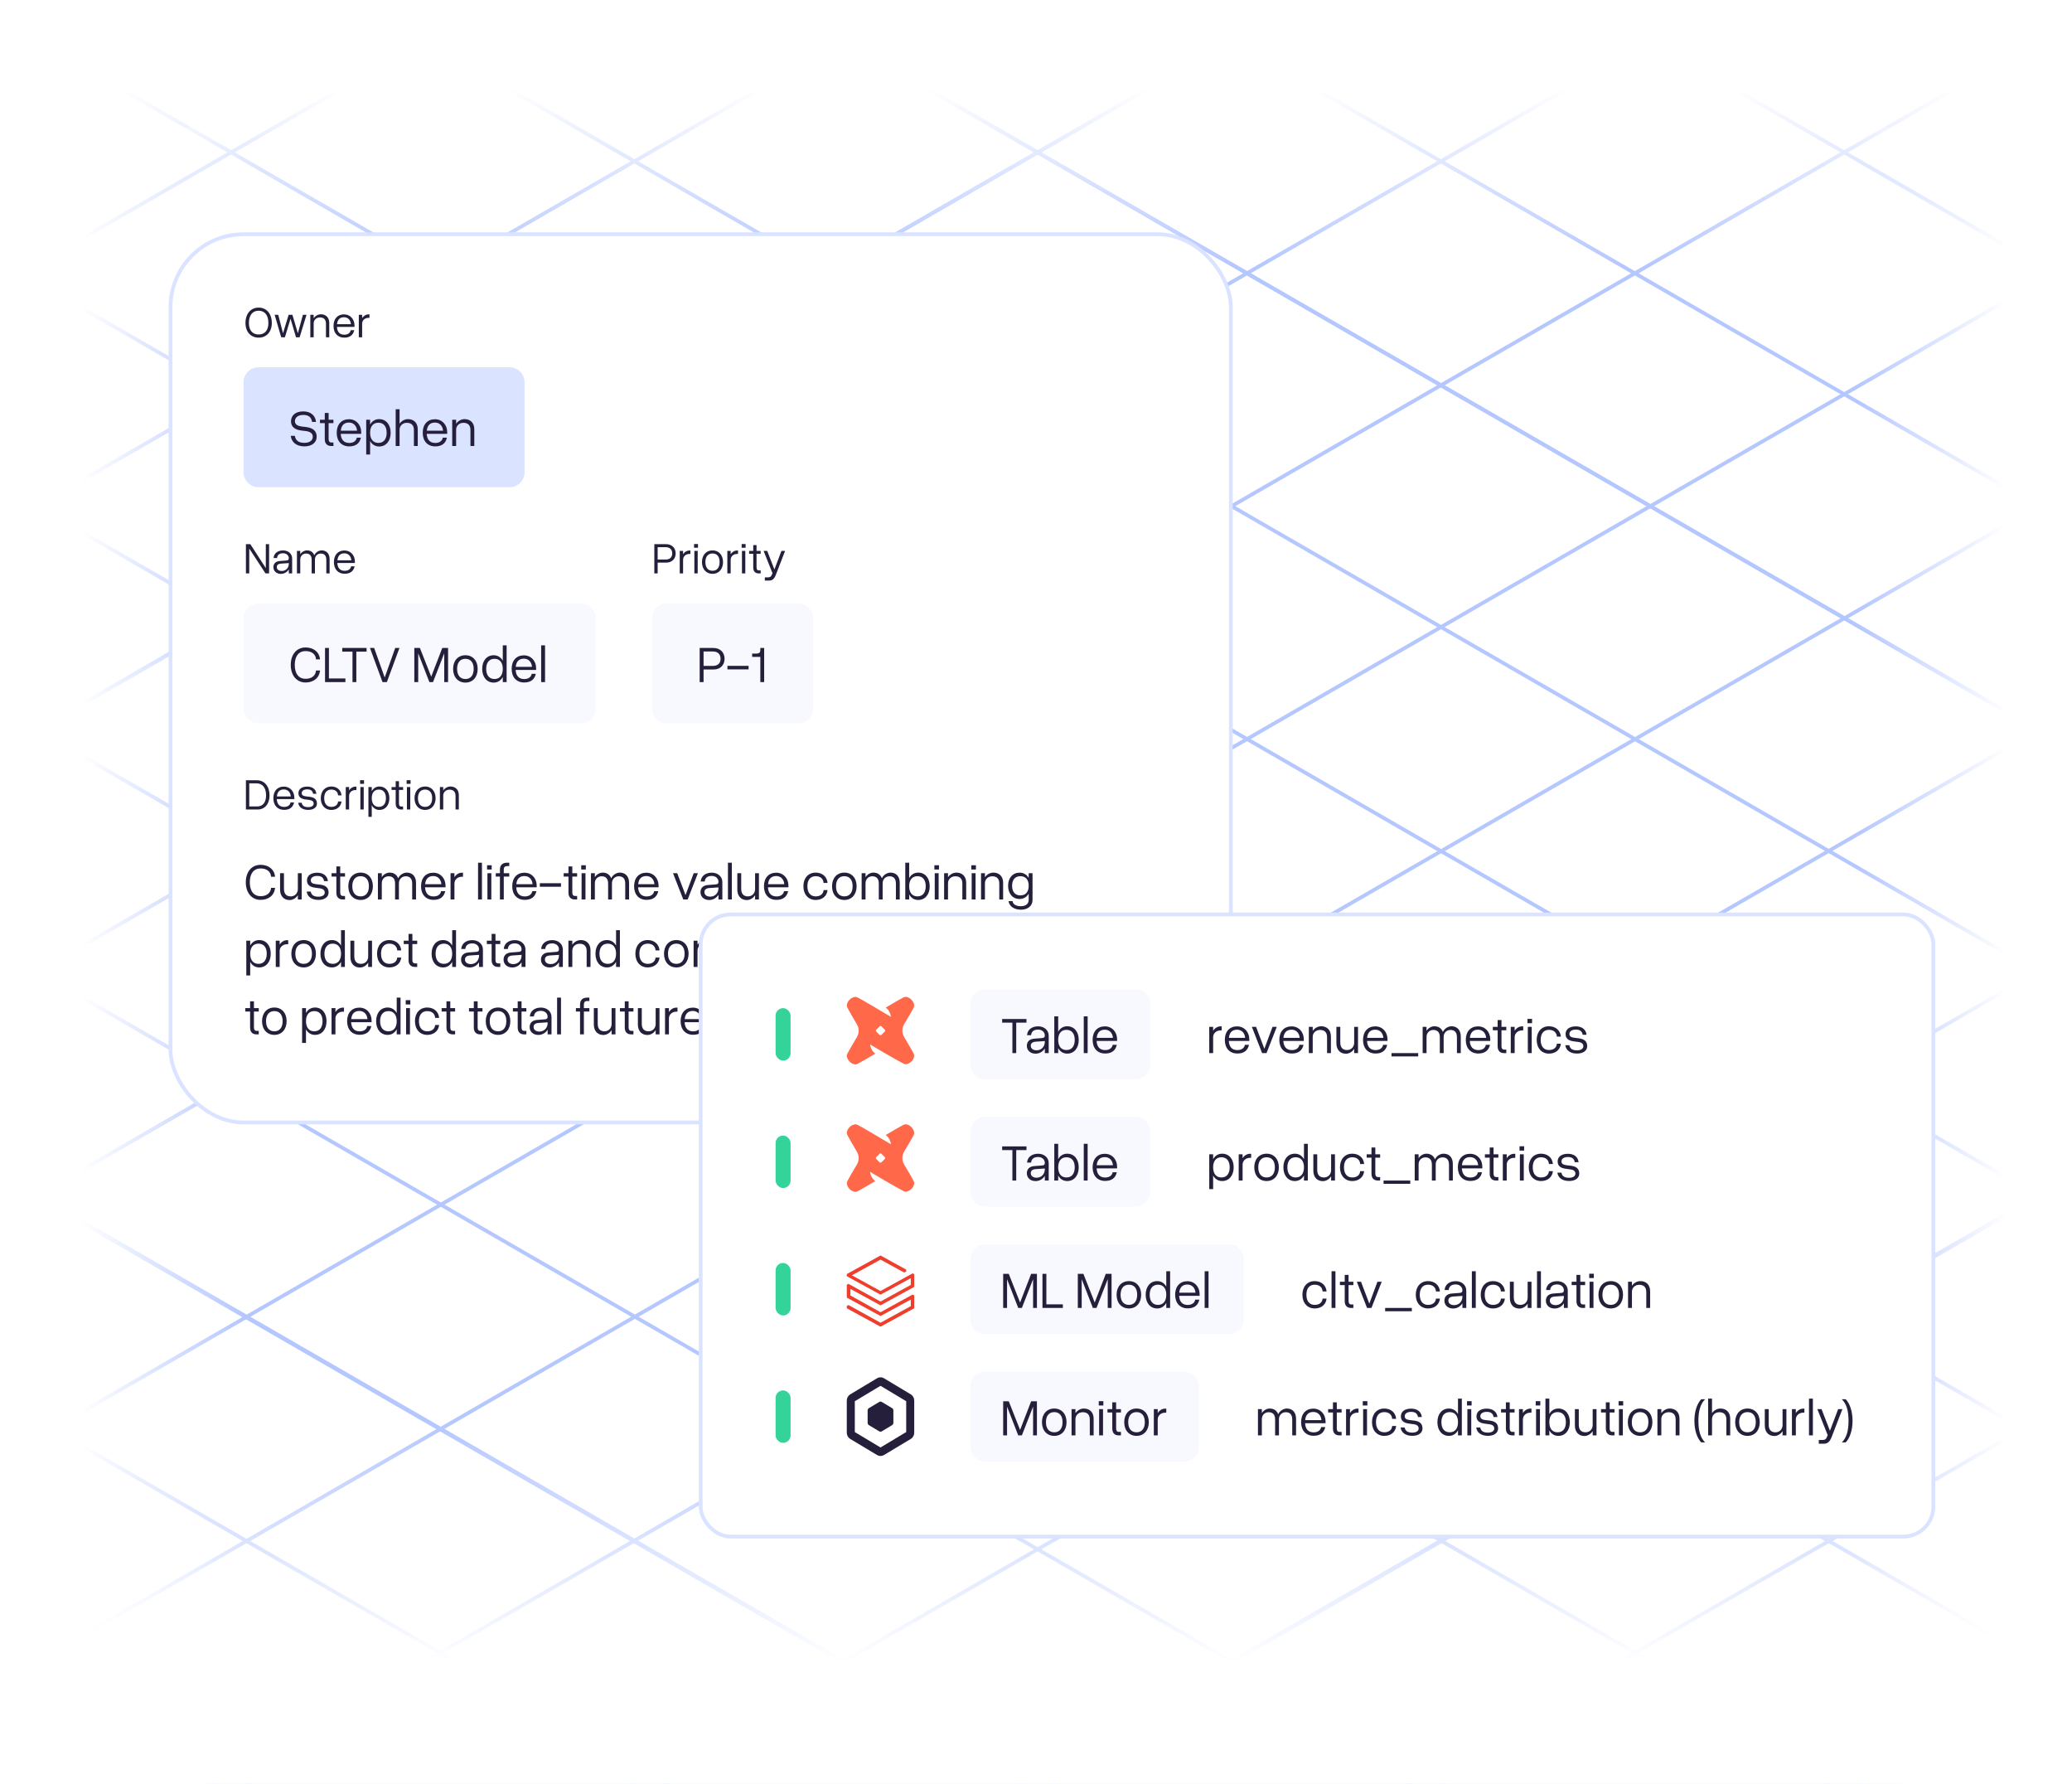 <?xml version="1.0" encoding="UTF-8"?> <svg xmlns="http://www.w3.org/2000/svg" width="553" height="476" viewBox="0 0 553 476" fill="none"><rect x="0" y="0" width="553" height="476" fill="#333333" stroke="none"/><g clip-path="url(#clip0_1621_61205)"><rect width="553" height="476" fill="white"></rect><path d="M730.28 151.66L-115.51 639.98" stroke="#B5C7FF" stroke-miterlimit="10"></path><path d="M730.28 27.54L-115.51 515.86" stroke="#B5C7FF" stroke-miterlimit="10"></path><path d="M730.28 87.21L-115.51 575.53" stroke="#B5C7FF" stroke-miterlimit="10"></path><path d="M692.36 -10.37L-153.43 477.94" stroke="#B5C7FF" stroke-miterlimit="10"></path><path d="M730.28 211.5L-115.51 699.82" stroke="#B5C7FF" stroke-miterlimit="10"></path><path d="M730.28 335.81L-115.51 824.13" stroke="#B5C7FF" stroke-miterlimit="10"></path><path d="M730.28 211.7L-115.51 700.01" stroke="#B5C7FF" stroke-miterlimit="10"></path><path d="M730.28 271.36L-115.51 759.68" stroke="#B5C7FF" stroke-miterlimit="10"></path><path d="M730.28 395.66L-115.51 883.97" stroke="#B5C7FF" stroke-miterlimit="10"></path><path d="M730.28 -96.79L-115.51 391.52" stroke="#B5C7FF" stroke-miterlimit="10"></path><path d="M692.36 -134.67L-153.43 353.64" stroke="#B5C7FF" stroke-miterlimit="10"></path><path d="M730.28 -221.09L-115.51 267.22" stroke="#B5C7FF" stroke-miterlimit="10"></path><path d="M651.7 -175.7L-194.08 312.62" stroke="#B5C7FF" stroke-miterlimit="10"></path><path d="M613.78 -213.58L-232 274.73" stroke="#B5C7FF" stroke-miterlimit="10"></path><path d="M651.7 -300L-194.08 188.32" stroke="#B5C7FF" stroke-miterlimit="10"></path><path d="M669.38 639.98L-176.4 151.66" stroke="#B5C7FF" stroke-miterlimit="10"></path><path d="M669.38 515.86L-176.4 27.54" stroke="#B5C7FF" stroke-miterlimit="10"></path><path d="M669.38 575.53L-176.4 87.21" stroke="#B5C7FF" stroke-miterlimit="10"></path><path d="M707.3 477.94L-138.48 -10.37" stroke="#B5C7FF" stroke-miterlimit="10"></path><path d="M669.38 699.82L-176.4 211.5" stroke="#B5C7FF" stroke-miterlimit="10"></path><path d="M669.38 824.13L-176.4 335.81" stroke="#B5C7FF" stroke-miterlimit="10"></path><path d="M669.38 700.01L-176.4 211.7" stroke="#B5C7FF" stroke-miterlimit="10"></path><path d="M669.38 759.68L-176.4 271.36" stroke="#B5C7FF" stroke-miterlimit="10"></path><path d="M669.38 883.97L-176.4 395.66" stroke="#B5C7FF" stroke-miterlimit="10"></path><path d="M669.38 391.52L-176.4 -96.79" stroke="#B5C7FF" stroke-miterlimit="10"></path><path d="M707.3 353.64L-138.48 -134.67" stroke="#B5C7FF" stroke-miterlimit="10"></path><path d="M669.38 267.22L-176.4 -221.09" stroke="#B5C7FF" stroke-miterlimit="10"></path><path d="M747.96 312.62L-97.83 -175.7" stroke="#B5C7FF" stroke-miterlimit="10"></path><path d="M785.87 274.73L-59.91 -213.58" stroke="#B5C7FF" stroke-miterlimit="10"></path><path d="M747.96 188.32L-97.83 -300" stroke="#B5C7FF" stroke-miterlimit="10"></path><rect x="496" y="524" width="490" height="59" transform="rotate(-90 496 524)" fill="url(#paint0_linear_1621_61205)"></rect><rect x="553" y="71" width="553" height="71" transform="rotate(180 553 71)" fill="url(#paint1_linear_1621_61205)"></rect><rect y="379" width="553" height="97" fill="url(#paint2_linear_1621_61205)"></rect><rect x="65" y="34" width="490" height="65" transform="rotate(90 65 34)" fill="url(#paint3_linear_1621_61205)"></rect><rect x="45.5" y="62.5" width="283" height="237" rx="19.5" fill="white"></rect><rect x="45.5" y="62.5" width="283" height="237" rx="19.5" stroke="#DAE3FF"></rect><path d="M65.516 86.191C65.516 83.719 66.922 82.078 69.031 82.078C71.141 82.078 72.547 83.719 72.547 86.191C72.547 88.535 71.141 90.094 69.031 90.094C66.922 90.094 65.516 88.535 65.516 86.191ZM71.633 86.191C71.633 84.129 70.672 82.91 69.031 82.91C67.379 82.91 66.43 84.129 66.43 86.191C66.43 88.125 67.379 89.25 69.031 89.25C70.672 89.25 71.633 88.125 71.633 86.191ZM73.297 84H74.258L75.535 88.922L77.035 84H78.043L79.496 88.922L80.844 84H81.805L79.965 90H79.004L77.539 85.043L76.039 90H75.055L73.297 84ZM86.996 86.367C86.996 85.195 86.363 84.703 85.391 84.703C84.441 84.703 83.715 85.359 83.715 86.285V90H82.824V84H83.715V84.926C84.16 84.246 84.922 83.859 85.648 83.859C86.938 83.859 87.875 84.68 87.875 86.18V90H86.996V86.367ZM89.012 86.977C89.012 85.066 90.102 83.883 91.812 83.883C93.441 83.883 94.613 85.137 94.613 86.859V87.223H89.926C90.008 88.582 90.676 89.309 91.883 89.309C92.867 89.309 93.465 88.84 93.606 88.102H94.543C94.273 89.379 93.394 90.094 91.883 90.094C90.125 90.094 89.012 88.898 89.012 86.977ZM91.812 84.644C90.711 84.644 90.066 85.277 89.949 86.508H93.664C93.57 85.371 92.844 84.644 91.812 84.644ZM95.762 84H96.652V84.902C97.051 84.246 97.707 83.883 98.34 83.883H98.609V84.809H98.352C97.391 84.809 96.652 85.453 96.652 86.367V90H95.762V84Z" fill="#261F3B"></path><path d="M65 102C65 99.791 66.791 98 69 98H136C138.209 98 140 99.791 140 102V126C140 128.209 138.209 130 136 130H69C66.791 130 65 128.209 65 126V102Z" fill="#DAE3FF"></path><path d="M81.553 115.008L80.404 114.871C78.641 114.666 77.67 113.832 77.67 112.424C77.67 110.797 78.928 109.771 80.951 109.771C82.893 109.771 84.178 110.838 84.342 112.574H83.289C83.084 111.316 82.359 110.715 80.938 110.715C79.598 110.715 78.709 111.371 78.709 112.383C78.709 113.203 79.324 113.641 80.541 113.805L81.662 113.941C83.576 114.174 84.519 115.021 84.519 116.525C84.519 118.098 83.221 119.109 81.266 119.109C79.119 119.109 77.793 118.002 77.602 116.293H78.682C78.9 117.578 79.734 118.166 81.279 118.166C82.592 118.166 83.481 117.537 83.481 116.539C83.481 115.678 82.838 115.158 81.553 115.008ZM88.99 118.07V119H88.361C87.486 119 86.68 118.521 86.68 117.209V112.902H85.394V112H86.68V110.182H87.705V112H88.99V112.902H87.705V117.072C87.705 117.865 88.019 118.07 88.443 118.07H88.99ZM89.865 115.473C89.865 113.244 91.137 111.863 93.133 111.863C95.033 111.863 96.4 113.326 96.4 115.336V115.76H90.932C91.027 117.346 91.807 118.193 93.215 118.193C94.363 118.193 95.061 117.646 95.225 116.785H96.318C96.004 118.275 94.978 119.109 93.215 119.109C91.164 119.109 89.865 117.715 89.865 115.473ZM93.133 112.752C91.848 112.752 91.096 113.49 90.959 114.926H95.293C95.184 113.6 94.336 112.752 93.133 112.752ZM97.74 112H98.779V113.299C99.272 112.383 100.119 111.836 101.186 111.836C103.031 111.836 104.262 113.285 104.262 115.473C104.262 117.674 103.031 119.137 101.186 119.137C100.119 119.137 99.272 118.59 98.779 117.66V121.283H97.74V112ZM103.195 115.473C103.195 113.777 102.389 112.793 100.994 112.793C99.586 112.793 98.779 113.777 98.779 115.473C98.779 117.182 99.586 118.18 100.994 118.18C102.389 118.18 103.195 117.182 103.195 115.473ZM110.469 114.762C110.469 113.395 109.73 112.82 108.582 112.82C107.475 112.82 106.641 113.586 106.641 114.666V119H105.602V109.197H106.641V113.08C107.146 112.287 108.049 111.836 108.883 111.836C110.4 111.836 111.494 112.793 111.494 114.543V119H110.469V114.762ZM112.82 115.473C112.82 113.244 114.092 111.863 116.088 111.863C117.988 111.863 119.355 113.326 119.355 115.336V115.76H113.887C113.982 117.346 114.762 118.193 116.17 118.193C117.318 118.193 118.016 117.646 118.18 116.785H119.273C118.959 118.275 117.934 119.109 116.17 119.109C114.119 119.109 112.82 117.715 112.82 115.473ZM116.088 112.752C114.803 112.752 114.051 113.49 113.914 114.926H118.248C118.139 113.6 117.291 112.752 116.088 112.752ZM125.562 114.762C125.562 113.395 124.824 112.82 123.689 112.82C122.582 112.82 121.734 113.586 121.734 114.666V119H120.695V112H121.734V113.08C122.254 112.287 123.143 111.836 123.99 111.836C125.494 111.836 126.588 112.793 126.588 114.543V119H125.562V114.762Z" fill="#261F3B"></path><path d="M70.941 145.195H71.82V153H70.859L66.523 146.367V153H65.633V145.195H66.805L70.941 151.582V145.195ZM77.973 149.016V153H77.082V151.934C76.637 152.66 75.863 153.129 74.949 153.129C73.789 153.129 72.969 152.391 72.969 151.336C72.969 150.363 73.602 149.766 74.691 149.695L76.379 149.566C76.894 149.543 77.082 149.367 77.082 148.969V148.945C77.082 148.195 76.426 147.621 75.57 147.621C74.574 147.621 74.035 148.043 73.941 148.898H73.016C73.098 147.668 74.094 146.871 75.559 146.871C76.953 146.871 77.973 147.785 77.973 149.016ZM73.871 151.312C73.871 151.945 74.387 152.355 75.207 152.355C76.285 152.355 77.082 151.535 77.082 150.434V150.246L74.996 150.387C74.246 150.445 73.871 150.75 73.871 151.312ZM83.176 149.367C83.176 148.195 82.602 147.703 81.688 147.703C80.809 147.703 80.141 148.359 80.141 149.285V153H79.25V147H80.141V147.891C80.562 147.234 81.277 146.859 81.945 146.859C82.848 146.859 83.574 147.316 83.879 148.16C84.266 147.34 85.098 146.859 85.871 146.859C87.078 146.859 87.969 147.68 87.969 149.18V153H87.09V149.367C87.09 148.195 86.516 147.703 85.613 147.703C84.734 147.703 84.055 148.359 84.055 149.285V153H83.176V149.367ZM89.117 149.977C89.117 148.066 90.207 146.883 91.918 146.883C93.547 146.883 94.719 148.137 94.719 149.859V150.223H90.031C90.113 151.582 90.781 152.309 91.988 152.309C92.973 152.309 93.57 151.84 93.711 151.102H94.648C94.379 152.379 93.5 153.094 91.988 153.094C90.231 153.094 89.117 151.898 89.117 149.977ZM91.918 147.645C90.816 147.645 90.172 148.277 90.055 149.508H93.769C93.676 148.371 92.949 147.645 91.918 147.645Z" fill="#261F3B"></path><path d="M65 165C65 162.791 66.791 161 69 161H155C157.209 161 159 162.791 159 165V189C159 191.209 157.209 193 155 193H69C66.791 193 65 191.209 65 189V165Z" fill="#F8F9FF"></path><path d="M77.602 177.42C77.602 174.617 79.174 172.758 81.553 172.758C83.699 172.758 85.258 174.002 85.408 175.943H84.342C84.273 174.576 83.193 173.729 81.566 173.729C79.734 173.729 78.668 175.082 78.668 177.42C78.668 179.771 79.734 181.125 81.566 181.125C83.18 181.125 84.246 180.277 84.342 178.91H85.408C85.231 180.893 83.686 182.109 81.553 182.109C79.188 182.109 77.602 180.236 77.602 177.42ZM92.189 182H86.748V172.895H87.787V181.029H92.189V182ZM97.836 172.895V173.879H95.102V182H94.076V173.879H91.342V172.895H97.836ZM98.738 172.895H99.859L102.676 180.77L105.479 172.895H106.613L103.25 182H102.088L98.738 172.895ZM115.568 182H114.598L111.617 174.33V182H110.578V172.895H112.068L115.09 180.551L118.043 172.895H119.588V182H118.562V174.33L115.568 182ZM120.928 178.473C120.928 176.285 122.254 174.836 124.223 174.836C126.178 174.836 127.49 176.285 127.49 178.473C127.49 180.674 126.178 182.137 124.223 182.137C122.254 182.137 120.928 180.674 120.928 178.473ZM126.424 178.473C126.424 176.777 125.617 175.793 124.223 175.793C122.814 175.793 121.994 176.777 121.994 178.473C121.994 180.182 122.814 181.18 124.223 181.18C125.617 181.18 126.424 180.182 126.424 178.473ZM135.215 172.197V182H134.189V180.646C133.684 181.576 132.836 182.137 131.77 182.137C129.924 182.137 128.693 180.674 128.693 178.473C128.693 176.285 129.924 174.836 131.77 174.836C132.836 174.836 133.684 175.383 134.189 176.312V172.197H135.215ZM129.76 178.473C129.76 180.182 130.58 181.18 131.975 181.18C133.383 181.18 134.189 180.182 134.189 178.473C134.189 176.777 133.383 175.793 131.975 175.793C130.58 175.793 129.76 176.777 129.76 178.473ZM136.555 178.473C136.555 176.244 137.826 174.863 139.822 174.863C141.723 174.863 143.09 176.326 143.09 178.336V178.76H137.621C137.717 180.346 138.496 181.193 139.904 181.193C141.053 181.193 141.75 180.646 141.914 179.785H143.008C142.693 181.275 141.668 182.109 139.904 182.109C137.854 182.109 136.555 180.715 136.555 178.473ZM139.822 175.752C138.537 175.752 137.785 176.49 137.648 177.926H141.982C141.873 176.6 141.025 175.752 139.822 175.752ZM144.43 172.197H145.469V182H144.43V172.197Z" fill="#261F3B"></path><path d="M177.844 150.117H175.523V153H174.633V145.195H177.762C179.297 145.195 180.328 146.18 180.328 147.68C180.328 149.086 179.367 150.117 177.844 150.117ZM177.68 146.004H175.523V149.297H177.68C178.758 149.297 179.414 148.699 179.414 147.68C179.414 146.613 178.77 146.004 177.68 146.004ZM181.418 147H182.309V147.902C182.707 147.246 183.363 146.883 183.996 146.883H184.266V147.809H184.008C183.047 147.809 182.309 148.453 182.309 149.367V153H181.418V147ZM185.238 145.172H186.293V146.156H185.238V145.172ZM185.32 147H186.211V153H185.32V147ZM187.348 149.977C187.348 148.102 188.484 146.859 190.172 146.859C191.848 146.859 192.973 148.102 192.973 149.977C192.973 151.863 191.848 153.117 190.172 153.117C188.484 153.117 187.348 151.863 187.348 149.977ZM192.059 149.977C192.059 148.523 191.367 147.68 190.172 147.68C188.965 147.68 188.262 148.523 188.262 149.977C188.262 151.441 188.965 152.297 190.172 152.297C191.367 152.297 192.059 151.441 192.059 149.977ZM194.121 147H195.012V147.902C195.41 147.246 196.066 146.883 196.699 146.883H196.969V147.809H196.711C195.75 147.809 195.012 148.453 195.012 149.367V153H194.121V147ZM197.941 145.172H198.996V146.156H197.941V145.172ZM198.023 147H198.914V153H198.023V147ZM203.016 152.203V153H202.477C201.727 153 201.035 152.59 201.035 151.465V147.773H199.934V147H201.035V145.441H201.914V147H203.016V147.773H201.914V151.348C201.914 152.027 202.184 152.203 202.547 152.203H203.016ZM204.129 154.055H204.961C205.535 154.055 205.828 153.855 206.027 153.281L206.168 152.941L203.801 147H204.762L206.684 151.945L208.559 147H209.531L207.07 153.375C206.637 154.477 206.145 154.91 205.277 154.91H204.129V154.055Z" fill="#261F3B"></path><path d="M174 165C174 162.791 175.791 161 178 161H213C215.209 161 217 162.791 217 165V189C217 191.209 215.209 193 213 193H178C175.791 193 174 191.209 174 189V165Z" fill="#F8F9FF"></path><path d="M190.484 178.637H187.777V182H186.738V172.895H190.389C192.18 172.895 193.383 174.043 193.383 175.793C193.383 177.434 192.262 178.637 190.484 178.637ZM190.293 173.838H187.777V177.68H190.293C191.551 177.68 192.316 176.982 192.316 175.793C192.316 174.549 191.564 173.838 190.293 173.838ZM194.148 177.666H199.795V178.609H194.148V177.666ZM202.926 172.895H203.951V182H202.926V175.273H200.738V174.398H201.818C202.543 174.398 202.926 174.18 202.926 173.455V172.895Z" fill="#261F3B"></path><path d="M68.551 208.195C70.578 208.195 71.938 209.812 71.938 212.238C71.938 214.5 70.672 216 68.785 216H65.633V208.195H68.551ZM66.523 209.016V215.18H68.668C70.144 215.18 71.012 214.102 71.012 212.238C71.012 210.199 70.074 209.016 68.434 209.016H66.523ZM72.957 212.977C72.957 211.066 74.047 209.883 75.758 209.883C77.387 209.883 78.559 211.137 78.559 212.859V213.223H73.871C73.953 214.582 74.621 215.309 75.828 215.309C76.812 215.309 77.41 214.84 77.551 214.102H78.488C78.219 215.379 77.34 216.094 75.828 216.094C74.07 216.094 72.957 214.898 72.957 212.977ZM75.758 210.645C74.656 210.645 74.012 211.277 73.894 212.508H77.609C77.516 211.371 76.789 210.645 75.758 210.645ZM82.519 213.445L81.547 213.316C80.316 213.164 79.648 212.66 79.648 211.641C79.648 210.551 80.539 209.883 82.004 209.883C83.398 209.883 84.324 210.609 84.441 211.805H83.562C83.422 210.996 82.93 210.621 81.992 210.621C81.113 210.621 80.527 211.008 80.527 211.594C80.527 212.168 80.914 212.402 81.676 212.496L82.66 212.613C83.973 212.766 84.594 213.34 84.594 214.418C84.594 215.449 83.668 216.105 82.273 216.105C80.691 216.105 79.731 215.344 79.59 214.195H80.516C80.656 215.004 81.219 215.367 82.273 215.367C83.141 215.367 83.715 215.004 83.715 214.43C83.715 213.867 83.328 213.539 82.519 213.445ZM85.613 212.977C85.613 211.102 86.738 209.859 88.426 209.859C89.938 209.859 91.027 210.797 91.144 212.227H90.231C90.184 211.266 89.481 210.68 88.426 210.68C87.219 210.68 86.527 211.523 86.527 212.977C86.527 214.441 87.231 215.297 88.426 215.297C89.469 215.297 90.172 214.758 90.231 213.855H91.144C91.004 215.238 89.926 216.117 88.426 216.117C86.75 216.117 85.613 214.863 85.613 212.977ZM92.281 210H93.172V210.902C93.57 210.246 94.227 209.883 94.859 209.883H95.129V210.809H94.871C93.91 210.809 93.172 211.453 93.172 212.367V216H92.281V210ZM96.102 208.172H97.156V209.156H96.102V208.172ZM96.184 210H97.074V216H96.184V210ZM98.328 210H99.219V211.113C99.641 210.328 100.367 209.859 101.281 209.859C102.863 209.859 103.918 211.102 103.918 212.977C103.918 214.863 102.863 216.117 101.281 216.117C100.367 216.117 99.641 215.648 99.219 214.852V217.957H98.328V210ZM103.004 212.977C103.004 211.523 102.312 210.68 101.117 210.68C99.91 210.68 99.219 211.523 99.219 212.977C99.219 214.441 99.91 215.297 101.117 215.297C102.312 215.297 103.004 214.441 103.004 212.977ZM107.586 215.203V216H107.047C106.297 216 105.605 215.59 105.605 214.465V210.773H104.504V210H105.605V208.441H106.484V210H107.586V210.773H106.484V214.348C106.484 215.027 106.754 215.203 107.117 215.203H107.586ZM108.523 208.172H109.578V209.156H108.523V208.172ZM108.605 210H109.496V216H108.605V210ZM110.633 212.977C110.633 211.102 111.77 209.859 113.457 209.859C115.133 209.859 116.258 211.102 116.258 212.977C116.258 214.863 115.133 216.117 113.457 216.117C111.77 216.117 110.633 214.863 110.633 212.977ZM115.344 212.977C115.344 211.523 114.652 210.68 113.457 210.68C112.25 210.68 111.547 211.523 111.547 212.977C111.547 214.441 112.25 215.297 113.457 215.297C114.652 215.297 115.344 214.441 115.344 212.977ZM121.578 212.367C121.578 211.195 120.945 210.703 119.973 210.703C119.023 210.703 118.297 211.359 118.297 212.285V216H117.406V210H118.297V210.926C118.742 210.246 119.504 209.859 120.23 209.859C121.52 209.859 122.457 210.68 122.457 212.18V216H121.578V212.367Z" fill="#261F3B"></path><path d="M65.602 235.42C65.602 232.617 67.174 230.758 69.553 230.758C71.699 230.758 73.258 232.002 73.408 233.943H72.342C72.273 232.576 71.193 231.729 69.566 231.729C67.734 231.729 66.668 233.082 66.668 235.42C66.668 237.771 67.734 239.125 69.566 239.125C71.18 239.125 72.246 238.277 72.342 236.91H73.408C73.231 238.893 71.686 240.109 69.553 240.109C67.188 240.109 65.602 238.236 65.602 235.42ZM75.787 237.156C75.787 238.578 76.498 239.18 77.592 239.18C78.672 239.18 79.492 238.373 79.492 237.238V233H80.518V240H79.492V238.865C78.986 239.686 78.111 240.164 77.291 240.164C75.814 240.164 74.748 239.166 74.748 237.361V233H75.787V237.156ZM85.275 237.02L84.141 236.869C82.705 236.691 81.926 236.104 81.926 234.914C81.926 233.643 82.965 232.863 84.674 232.863C86.301 232.863 87.381 233.711 87.518 235.105H86.492C86.328 234.162 85.754 233.725 84.66 233.725C83.635 233.725 82.951 234.176 82.951 234.859C82.951 235.529 83.402 235.803 84.291 235.912L85.439 236.049C86.971 236.227 87.695 236.896 87.695 238.154C87.695 239.357 86.615 240.123 84.988 240.123C83.143 240.123 82.022 239.234 81.857 237.895H82.938C83.102 238.838 83.758 239.262 84.988 239.262C86 239.262 86.67 238.838 86.67 238.168C86.67 237.512 86.219 237.129 85.275 237.02ZM92.084 239.07V240H91.455C90.58 240 89.773 239.521 89.773 238.209V233.902H88.488V233H89.773V231.182H90.799V233H92.084V233.902H90.799V238.072C90.799 238.865 91.113 239.07 91.537 239.07H92.084ZM92.959 236.473C92.959 234.285 94.285 232.836 96.254 232.836C98.209 232.836 99.522 234.285 99.522 236.473C99.522 238.674 98.209 240.137 96.254 240.137C94.285 240.137 92.959 238.674 92.959 236.473ZM98.455 236.473C98.455 234.777 97.648 233.793 96.254 233.793C94.846 233.793 94.025 234.777 94.025 236.473C94.025 238.182 94.846 239.18 96.254 239.18C97.648 239.18 98.455 238.182 98.455 236.473ZM105.441 235.762C105.441 234.395 104.771 233.82 103.705 233.82C102.68 233.82 101.9 234.586 101.9 235.666V240H100.861V233H101.9V234.039C102.393 233.273 103.227 232.836 104.006 232.836C105.059 232.836 105.906 233.369 106.262 234.354C106.713 233.396 107.684 232.836 108.586 232.836C109.994 232.836 111.033 233.793 111.033 235.543V240H110.008V235.762C110.008 234.395 109.338 233.82 108.285 233.82C107.26 233.82 106.467 234.586 106.467 235.666V240H105.441V235.762ZM112.373 236.473C112.373 234.244 113.645 232.863 115.641 232.863C117.541 232.863 118.908 234.326 118.908 236.336V236.76H113.439C113.535 238.346 114.314 239.193 115.723 239.193C116.871 239.193 117.568 238.646 117.732 237.785H118.826C118.512 239.275 117.486 240.109 115.723 240.109C113.672 240.109 112.373 238.715 112.373 236.473ZM115.641 233.752C114.355 233.752 113.604 234.49 113.467 235.926H117.801C117.691 234.6 116.844 233.752 115.641 233.752ZM120.248 233H121.287V234.053C121.752 233.287 122.518 232.863 123.256 232.863H123.57V233.943H123.27C122.148 233.943 121.287 234.695 121.287 235.762V240H120.248V233ZM127.59 230.197H128.629V240H127.59V230.197ZM129.996 230.867H131.227V232.016H129.996V230.867ZM130.092 233H131.131V240H130.092V233ZM132.32 233.902V233H133.428V231.988C133.428 230.676 134.33 230.197 135.287 230.197H135.916V231.1H135.369C134.836 231.1 134.453 231.291 134.453 232.07V233H135.916V233.902H134.453V240H133.428V233.902H132.32ZM136.709 236.473C136.709 234.244 137.98 232.863 139.977 232.863C141.877 232.863 143.244 234.326 143.244 236.336V236.76H137.775C137.871 238.346 138.65 239.193 140.059 239.193C141.207 239.193 141.904 238.646 142.068 237.785H143.162C142.848 239.275 141.822 240.109 140.059 240.109C138.008 240.109 136.709 238.715 136.709 236.473ZM139.977 233.752C138.691 233.752 137.939 234.49 137.803 235.926H142.137C142.027 234.6 141.18 233.752 139.977 233.752ZM144.078 235.666H149.725V236.609H144.078V235.666ZM154.031 239.07V240H153.402C152.527 240 151.721 239.521 151.721 238.209V233.902H150.436V233H151.721V231.182H152.746V233H154.031V233.902H152.746V238.072C152.746 238.865 153.061 239.07 153.484 239.07H154.031ZM155.125 230.867H156.355V232.016H155.125V230.867ZM155.221 233H156.26V240H155.221V233ZM162.303 235.762C162.303 234.395 161.633 233.82 160.566 233.82C159.541 233.82 158.762 234.586 158.762 235.666V240H157.723V233H158.762V234.039C159.254 233.273 160.088 232.836 160.867 232.836C161.92 232.836 162.768 233.369 163.123 234.354C163.574 233.396 164.545 232.836 165.447 232.836C166.855 232.836 167.895 233.793 167.895 235.543V240H166.869V235.762C166.869 234.395 166.199 233.82 165.146 233.82C164.121 233.82 163.328 234.586 163.328 235.666V240H162.303V235.762ZM169.234 236.473C169.234 234.244 170.506 232.863 172.502 232.863C174.402 232.863 175.77 234.326 175.77 236.336V236.76H170.301C170.396 238.346 171.176 239.193 172.584 239.193C173.732 239.193 174.43 238.646 174.594 237.785H175.688C175.373 239.275 174.348 240.109 172.584 240.109C170.533 240.109 169.234 238.715 169.234 236.473ZM172.502 233.752C171.217 233.752 170.465 234.49 170.328 235.926H174.662C174.553 234.6 173.705 233.752 172.502 233.752ZM179.625 233H180.746L182.961 238.838L185.135 233H186.27L183.535 240H182.359L179.625 233ZM192.791 235.352V240H191.752V238.756C191.232 239.604 190.33 240.15 189.264 240.15C187.91 240.15 186.953 239.289 186.953 238.059C186.953 236.924 187.691 236.227 188.963 236.145L190.932 235.994C191.533 235.967 191.752 235.762 191.752 235.297V235.27C191.752 234.395 190.986 233.725 189.988 233.725C188.826 233.725 188.197 234.217 188.088 235.215H187.008C187.104 233.779 188.266 232.85 189.975 232.85C191.602 232.85 192.791 233.916 192.791 235.352ZM188.006 238.031C188.006 238.77 188.607 239.248 189.564 239.248C190.822 239.248 191.752 238.291 191.752 237.006V236.787L189.318 236.951C188.443 237.02 188.006 237.375 188.006 238.031ZM194.281 230.197H195.32V240H194.281V230.197ZM197.822 237.156C197.822 238.578 198.533 239.18 199.627 239.18C200.707 239.18 201.527 238.373 201.527 237.238V233H202.553V240H201.527V238.865C201.021 239.686 200.146 240.164 199.326 240.164C197.85 240.164 196.783 239.166 196.783 237.361V233H197.822V237.156ZM203.893 236.473C203.893 234.244 205.164 232.863 207.16 232.863C209.061 232.863 210.428 234.326 210.428 236.336V236.76H204.959C205.055 238.346 205.834 239.193 207.242 239.193C208.391 239.193 209.088 238.646 209.252 237.785H210.346C210.031 239.275 209.006 240.109 207.242 240.109C205.191 240.109 203.893 238.715 203.893 236.473ZM207.16 233.752C205.875 233.752 205.123 234.49 204.986 235.926H209.32C209.211 234.6 208.363 233.752 207.16 233.752ZM214.42 236.473C214.42 234.285 215.732 232.836 217.701 232.836C219.465 232.836 220.736 233.93 220.873 235.598H219.807C219.752 234.477 218.932 233.793 217.701 233.793C216.293 233.793 215.486 234.777 215.486 236.473C215.486 238.182 216.307 239.18 217.701 239.18C218.918 239.18 219.738 238.551 219.807 237.498H220.873C220.709 239.111 219.451 240.137 217.701 240.137C215.746 240.137 214.42 238.674 214.42 236.473ZM222.062 236.473C222.062 234.285 223.389 232.836 225.357 232.836C227.312 232.836 228.625 234.285 228.625 236.473C228.625 238.674 227.312 240.137 225.357 240.137C223.389 240.137 222.062 238.674 222.062 236.473ZM227.559 236.473C227.559 234.777 226.752 233.793 225.357 233.793C223.949 233.793 223.129 234.777 223.129 236.473C223.129 238.182 223.949 239.18 225.357 239.18C226.752 239.18 227.559 238.182 227.559 236.473ZM234.545 235.762C234.545 234.395 233.875 233.82 232.809 233.82C231.783 233.82 231.004 234.586 231.004 235.666V240H229.965V233H231.004V234.039C231.496 233.273 232.33 232.836 233.109 232.836C234.162 232.836 235.01 233.369 235.365 234.354C235.816 233.396 236.787 232.836 237.689 232.836C239.098 232.836 240.137 233.793 240.137 235.543V240H239.111V235.762C239.111 234.395 238.441 233.82 237.389 233.82C236.363 233.82 235.57 234.586 235.57 235.666V240H234.545V235.762ZM241.613 230.197H242.652V234.299C243.145 233.383 243.992 232.836 245.059 232.836C246.904 232.836 248.135 234.285 248.135 236.473C248.135 238.674 246.904 240.137 245.059 240.137C243.992 240.137 243.145 239.59 242.652 238.66V240H241.613V230.197ZM247.068 236.473C247.068 234.777 246.262 233.793 244.867 233.793C243.459 233.793 242.652 234.777 242.652 236.473C242.652 238.182 243.459 239.18 244.867 239.18C246.262 239.18 247.068 238.182 247.068 236.473ZM249.379 230.867H250.609V232.016H249.379V230.867ZM249.475 233H250.514V240H249.475V233ZM256.844 235.762C256.844 234.395 256.105 233.82 254.971 233.82C253.863 233.82 253.016 234.586 253.016 235.666V240H251.977V233H253.016V234.08C253.535 233.287 254.424 232.836 255.271 232.836C256.775 232.836 257.869 233.793 257.869 235.543V240H256.844V235.762ZM259.236 230.867H260.467V232.016H259.236V230.867ZM259.332 233H260.371V240H259.332V233ZM266.701 235.762C266.701 234.395 265.963 233.82 264.828 233.82C263.721 233.82 262.873 234.586 262.873 235.666V240H261.834V233H262.873V234.08C263.393 233.287 264.281 232.836 265.129 232.836C266.633 232.836 267.727 233.793 267.727 235.543V240H266.701V235.762ZM275.574 233V240.15C275.574 241.695 274.344 242.734 272.484 242.734C270.652 242.734 269.381 241.832 269.162 240.451H270.242C270.352 241.299 271.172 241.805 272.457 241.805C273.77 241.805 274.549 241.176 274.549 240.082V238.441C274.043 239.344 273.182 239.877 272.115 239.877C270.283 239.877 269.053 238.469 269.053 236.35C269.053 234.244 270.283 232.85 272.115 232.85C273.182 232.85 274.043 233.369 274.549 234.271V233H275.574ZM270.119 236.35C270.119 237.977 270.939 238.92 272.334 238.92C273.742 238.92 274.549 237.977 274.549 236.35C274.549 234.736 273.742 233.793 272.334 233.793C270.939 233.793 270.119 234.736 270.119 236.35ZM65.738 251H66.777V252.299C67.269 251.383 68.117 250.836 69.184 250.836C71.029 250.836 72.26 252.285 72.26 254.473C72.26 256.674 71.029 258.137 69.184 258.137C68.117 258.137 67.269 257.59 66.777 256.66V260.283H65.738V251ZM71.193 254.473C71.193 252.777 70.387 251.793 68.992 251.793C67.584 251.793 66.777 252.777 66.777 254.473C66.777 256.182 67.584 257.18 68.992 257.18C70.387 257.18 71.193 256.182 71.193 254.473ZM73.6 251H74.639V252.053C75.103 251.287 75.869 250.863 76.607 250.863H76.922V251.943H76.621C75.5 251.943 74.639 252.695 74.639 253.762V258H73.6V251ZM77.756 254.473C77.756 252.285 79.082 250.836 81.051 250.836C83.006 250.836 84.318 252.285 84.318 254.473C84.318 256.674 83.006 258.137 81.051 258.137C79.082 258.137 77.756 256.674 77.756 254.473ZM83.252 254.473C83.252 252.777 82.445 251.793 81.051 251.793C79.643 251.793 78.822 252.777 78.822 254.473C78.822 256.182 79.643 257.18 81.051 257.18C82.445 257.18 83.252 256.182 83.252 254.473ZM92.043 248.197V258H91.018V256.646C90.512 257.576 89.664 258.137 88.598 258.137C86.752 258.137 85.522 256.674 85.522 254.473C85.522 252.285 86.752 250.836 88.598 250.836C89.664 250.836 90.512 251.383 91.018 252.312V248.197H92.043ZM86.588 254.473C86.588 256.182 87.408 257.18 88.803 257.18C90.211 257.18 91.018 256.182 91.018 254.473C91.018 252.777 90.211 251.793 88.803 251.793C87.408 251.793 86.588 252.777 86.588 254.473ZM94.559 255.156C94.559 256.578 95.269 257.18 96.363 257.18C97.443 257.18 98.264 256.373 98.264 255.238V251H99.289V258H98.264V256.865C97.758 257.686 96.883 258.164 96.062 258.164C94.586 258.164 93.519 257.166 93.519 255.361V251H94.559V255.156ZM100.629 254.473C100.629 252.285 101.941 250.836 103.91 250.836C105.674 250.836 106.945 251.93 107.082 253.598H106.016C105.961 252.477 105.141 251.793 103.91 251.793C102.502 251.793 101.695 252.777 101.695 254.473C101.695 256.182 102.516 257.18 103.91 257.18C105.127 257.18 105.947 256.551 106.016 255.498H107.082C106.918 257.111 105.66 258.137 103.91 258.137C101.955 258.137 100.629 256.674 100.629 254.473ZM111.348 257.07V258H110.719C109.844 258 109.037 257.521 109.037 256.209V251.902H107.752V251H109.037V249.182H110.062V251H111.348V251.902H110.062V256.072C110.062 256.865 110.377 257.07 110.801 257.07H111.348ZM121.711 248.197V258H120.686V256.646C120.18 257.576 119.332 258.137 118.266 258.137C116.42 258.137 115.189 256.674 115.189 254.473C115.189 252.285 116.42 250.836 118.266 250.836C119.332 250.836 120.18 251.383 120.686 252.312V248.197H121.711ZM116.256 254.473C116.256 256.182 117.076 257.18 118.471 257.18C119.879 257.18 120.686 256.182 120.686 254.473C120.686 252.777 119.879 251.793 118.471 251.793C117.076 251.793 116.256 252.777 116.256 254.473ZM128.889 253.352V258H127.85V256.756C127.33 257.604 126.428 258.15 125.361 258.15C124.008 258.15 123.051 257.289 123.051 256.059C123.051 254.924 123.789 254.227 125.061 254.145L127.029 253.994C127.631 253.967 127.85 253.762 127.85 253.297V253.27C127.85 252.395 127.084 251.725 126.086 251.725C124.924 251.725 124.295 252.217 124.186 253.215H123.105C123.201 251.779 124.363 250.85 126.072 250.85C127.699 250.85 128.889 251.916 128.889 253.352ZM124.104 256.031C124.104 256.77 124.705 257.248 125.662 257.248C126.92 257.248 127.85 256.291 127.85 255.006V254.787L125.416 254.951C124.541 255.02 124.104 255.375 124.104 256.031ZM133.523 257.07V258H132.895C132.02 258 131.213 257.521 131.213 256.209V251.902H129.928V251H131.213V249.182H132.238V251H133.523V251.902H132.238V256.072C132.238 256.865 132.553 257.07 132.977 257.07H133.523ZM140.236 253.352V258H139.197V256.756C138.678 257.604 137.775 258.15 136.709 258.15C135.355 258.15 134.398 257.289 134.398 256.059C134.398 254.924 135.137 254.227 136.408 254.145L138.377 253.994C138.979 253.967 139.197 253.762 139.197 253.297V253.27C139.197 252.395 138.432 251.725 137.434 251.725C136.271 251.725 135.643 252.217 135.533 253.215H134.453C134.549 251.779 135.711 250.85 137.42 250.85C139.047 250.85 140.236 251.916 140.236 253.352ZM135.451 256.031C135.451 256.77 136.053 257.248 137.01 257.248C138.268 257.248 139.197 256.291 139.197 255.006V254.787L136.764 254.951C135.889 255.02 135.451 255.375 135.451 256.031ZM150.217 253.352V258H149.178V256.756C148.658 257.604 147.756 258.15 146.689 258.15C145.336 258.15 144.379 257.289 144.379 256.059C144.379 254.924 145.117 254.227 146.389 254.145L148.357 253.994C148.959 253.967 149.178 253.762 149.178 253.297V253.27C149.178 252.395 148.412 251.725 147.414 251.725C146.252 251.725 145.623 252.217 145.514 253.215H144.434C144.529 251.779 145.691 250.85 147.4 250.85C149.027 250.85 150.217 251.916 150.217 253.352ZM145.432 256.031C145.432 256.77 146.033 257.248 146.99 257.248C148.248 257.248 149.178 256.291 149.178 255.006V254.787L146.744 254.951C145.869 255.02 145.432 255.375 145.432 256.031ZM156.574 253.762C156.574 252.395 155.836 251.82 154.701 251.82C153.594 251.82 152.746 252.586 152.746 253.666V258H151.707V251H152.746V252.08C153.266 251.287 154.154 250.836 155.002 250.836C156.506 250.836 157.6 251.793 157.6 253.543V258H156.574V253.762ZM165.447 248.197V258H164.422V256.646C163.916 257.576 163.068 258.137 162.002 258.137C160.156 258.137 158.926 256.674 158.926 254.473C158.926 252.285 160.156 250.836 162.002 250.836C163.068 250.836 163.916 251.383 164.422 252.312V248.197H165.447ZM159.992 254.473C159.992 256.182 160.812 257.18 162.207 257.18C163.615 257.18 164.422 256.182 164.422 254.473C164.422 252.777 163.615 251.793 162.207 251.793C160.812 251.793 159.992 252.777 159.992 254.473ZM169.576 254.473C169.576 252.285 170.889 250.836 172.857 250.836C174.621 250.836 175.893 251.93 176.029 253.598H174.963C174.908 252.477 174.088 251.793 172.857 251.793C171.449 251.793 170.643 252.777 170.643 254.473C170.643 256.182 171.463 257.18 172.857 257.18C174.074 257.18 174.895 256.551 174.963 255.498H176.029C175.865 257.111 174.607 258.137 172.857 258.137C170.902 258.137 169.576 256.674 169.576 254.473ZM177.219 254.473C177.219 252.285 178.545 250.836 180.514 250.836C182.469 250.836 183.781 252.285 183.781 254.473C183.781 256.674 182.469 258.137 180.514 258.137C178.545 258.137 177.219 256.674 177.219 254.473ZM182.715 254.473C182.715 252.777 181.908 251.793 180.514 251.793C179.105 251.793 178.285 252.777 178.285 254.473C178.285 256.182 179.105 257.18 180.514 257.18C181.908 257.18 182.715 256.182 182.715 254.473ZM189.701 253.762C189.701 252.395 189.031 251.82 187.965 251.82C186.939 251.82 186.16 252.586 186.16 253.666V258H185.121V251H186.16V252.039C186.652 251.273 187.486 250.836 188.266 250.836C189.318 250.836 190.166 251.369 190.521 252.354C190.973 251.396 191.943 250.836 192.846 250.836C194.254 250.836 195.293 251.793 195.293 253.543V258H194.268V253.762C194.268 252.395 193.598 251.82 192.545 251.82C191.52 251.82 190.727 252.586 190.727 253.666V258H189.701V253.762ZM201.35 253.762C201.35 252.395 200.68 251.82 199.613 251.82C198.588 251.82 197.809 252.586 197.809 253.666V258H196.77V251H197.809V252.039C198.301 251.273 199.135 250.836 199.914 250.836C200.967 250.836 201.814 251.369 202.17 252.354C202.621 251.396 203.592 250.836 204.494 250.836C205.902 250.836 206.941 251.793 206.941 253.543V258H205.916V253.762C205.916 252.395 205.246 251.82 204.193 251.82C203.168 251.82 202.375 252.586 202.375 253.666V258H201.35V253.762ZM208.281 254.473C208.281 252.244 209.553 250.863 211.549 250.863C213.449 250.863 214.816 252.326 214.816 254.336V254.76H209.348C209.443 256.346 210.223 257.193 211.631 257.193C212.779 257.193 213.477 256.646 213.641 255.785H214.734C214.42 257.275 213.395 258.109 211.631 258.109C209.58 258.109 208.281 256.715 208.281 254.473ZM211.549 251.752C210.264 251.752 209.512 252.49 209.375 253.926H213.709C213.6 252.6 212.752 251.752 211.549 251.752ZM216.156 251H217.195V252.053C217.66 251.287 218.426 250.863 219.164 250.863H219.479V251.943H219.178C218.057 251.943 217.195 252.695 217.195 253.762V258H216.156V251ZM220.312 254.473C220.312 252.285 221.625 250.836 223.594 250.836C225.357 250.836 226.629 251.93 226.766 253.598H225.699C225.645 252.477 224.824 251.793 223.594 251.793C222.186 251.793 221.379 252.777 221.379 254.473C221.379 256.182 222.199 257.18 223.594 257.18C224.811 257.18 225.631 256.551 225.699 255.498H226.766C226.602 257.111 225.344 258.137 223.594 258.137C221.639 258.137 220.312 256.674 220.312 254.473ZM227.996 248.867H229.227V250.016H227.996V248.867ZM228.092 251H229.131V258H228.092V251ZM236.295 253.352V258H235.256V256.756C234.736 257.604 233.834 258.15 232.768 258.15C231.414 258.15 230.457 257.289 230.457 256.059C230.457 254.924 231.195 254.227 232.467 254.145L234.436 253.994C235.037 253.967 235.256 253.762 235.256 253.297V253.27C235.256 252.395 234.49 251.725 233.492 251.725C232.33 251.725 231.701 252.217 231.592 253.215H230.512C230.607 251.779 231.77 250.85 233.479 250.85C235.105 250.85 236.295 251.916 236.295 253.352ZM231.51 256.031C231.51 256.77 232.111 257.248 233.068 257.248C234.326 257.248 235.256 256.291 235.256 255.006V254.787L232.822 254.951C231.947 255.02 231.51 255.375 231.51 256.031ZM237.785 248.197H238.824V258H237.785V248.197ZM242.98 248.867H244.211V250.016H242.98V248.867ZM243.076 251H244.115V258H243.076V251ZM250.445 253.762C250.445 252.395 249.707 251.82 248.572 251.82C247.465 251.82 246.617 252.586 246.617 253.666V258H245.578V251H246.617V252.08C247.137 251.287 248.025 250.836 248.873 250.836C250.377 250.836 251.471 251.793 251.471 253.543V258H250.445V253.762ZM259.318 248.197V258H258.293V256.646C257.787 257.576 256.939 258.137 255.873 258.137C254.027 258.137 252.797 256.674 252.797 254.473C252.797 252.285 254.027 250.836 255.873 250.836C256.939 250.836 257.787 251.383 258.293 252.312V248.197H259.318ZM253.863 254.473C253.863 256.182 254.684 257.18 256.078 257.18C257.486 257.18 258.293 256.182 258.293 254.473C258.293 252.777 257.486 251.793 256.078 251.793C254.684 251.793 253.863 252.777 253.863 254.473ZM260.699 248.867H261.93V250.016H260.699V248.867ZM260.795 251H261.834V258H260.795V251ZM263.16 254.473C263.16 252.285 264.473 250.836 266.441 250.836C268.205 250.836 269.477 251.93 269.613 253.598H268.547C268.492 252.477 267.672 251.793 266.441 251.793C265.033 251.793 264.227 252.777 264.227 254.473C264.227 256.182 265.047 257.18 266.441 257.18C267.658 257.18 268.479 256.551 268.547 255.498H269.613C269.449 257.111 268.191 258.137 266.441 258.137C264.486 258.137 263.16 256.674 263.16 254.473ZM276.641 253.352V258H275.602V256.756C275.082 257.604 274.18 258.15 273.113 258.15C271.76 258.15 270.803 257.289 270.803 256.059C270.803 254.924 271.541 254.227 272.812 254.145L274.781 253.994C275.383 253.967 275.602 253.762 275.602 253.297V253.27C275.602 252.395 274.836 251.725 273.838 251.725C272.676 251.725 272.047 252.217 271.938 253.215H270.857C270.953 251.779 272.115 250.85 273.824 250.85C275.451 250.85 276.641 251.916 276.641 253.352ZM271.855 256.031C271.855 256.77 272.457 257.248 273.414 257.248C274.672 257.248 275.602 256.291 275.602 255.006V254.787L273.168 254.951C272.293 255.02 271.855 255.375 271.855 256.031ZM281.275 257.07V258H280.646C279.771 258 278.965 257.521 278.965 256.209V251.902H277.68V251H278.965V249.182H279.99V251H281.275V251.902H279.99V256.072C279.99 256.865 280.305 257.07 280.729 257.07H281.275ZM282.15 254.473C282.15 252.285 283.477 250.836 285.445 250.836C287.4 250.836 288.713 252.285 288.713 254.473C288.713 256.674 287.4 258.137 285.445 258.137C283.477 258.137 282.15 256.674 282.15 254.473ZM287.646 254.473C287.646 252.777 286.84 251.793 285.445 251.793C284.037 251.793 283.217 252.777 283.217 254.473C283.217 256.182 284.037 257.18 285.445 257.18C286.84 257.18 287.646 256.182 287.646 254.473ZM290.053 251H291.092V252.053C291.557 251.287 292.322 250.863 293.061 250.863H293.375V251.943H293.074C291.953 251.943 291.092 252.695 291.092 253.762V258H290.053V251ZM297.709 255.02L296.574 254.869C295.139 254.691 294.359 254.104 294.359 252.914C294.359 251.643 295.398 250.863 297.107 250.863C298.734 250.863 299.814 251.711 299.951 253.105H298.926C298.762 252.162 298.188 251.725 297.094 251.725C296.068 251.725 295.385 252.176 295.385 252.859C295.385 253.529 295.836 253.803 296.725 253.912L297.873 254.049C299.404 254.227 300.129 254.896 300.129 256.154C300.129 257.357 299.049 258.123 297.422 258.123C295.576 258.123 294.455 257.234 294.291 255.895H295.371C295.535 256.838 296.191 257.262 297.422 257.262C298.434 257.262 299.104 256.838 299.104 256.168C299.104 255.512 298.652 255.129 297.709 255.02ZM69.061 275.07V276H68.432C67.557 276 66.75 275.521 66.75 274.209V269.902H65.465V269H66.75V267.182H67.775V269H69.061V269.902H67.775V274.072C67.775 274.865 68.09 275.07 68.514 275.07H69.061ZM69.936 272.473C69.936 270.285 71.262 268.836 73.231 268.836C75.186 268.836 76.498 270.285 76.498 272.473C76.498 274.674 75.186 276.137 73.231 276.137C71.262 276.137 69.936 274.674 69.936 272.473ZM75.432 272.473C75.432 270.777 74.625 269.793 73.231 269.793C71.822 269.793 71.002 270.777 71.002 272.473C71.002 274.182 71.822 275.18 73.231 275.18C74.625 275.18 75.432 274.182 75.432 272.473ZM80.627 269H81.666V270.299C82.158 269.383 83.006 268.836 84.072 268.836C85.918 268.836 87.148 270.285 87.148 272.473C87.148 274.674 85.918 276.137 84.072 276.137C83.006 276.137 82.158 275.59 81.666 274.66V278.283H80.627V269ZM86.082 272.473C86.082 270.777 85.275 269.793 83.881 269.793C82.473 269.793 81.666 270.777 81.666 272.473C81.666 274.182 82.473 275.18 83.881 275.18C85.275 275.18 86.082 274.182 86.082 272.473ZM88.488 269H89.527V270.053C89.992 269.287 90.758 268.863 91.496 268.863H91.811V269.943H91.51C90.389 269.943 89.527 270.695 89.527 271.762V276H88.488V269ZM92.644 272.473C92.644 270.244 93.916 268.863 95.912 268.863C97.812 268.863 99.18 270.326 99.18 272.336V272.76H93.711C93.807 274.346 94.586 275.193 95.994 275.193C97.143 275.193 97.84 274.646 98.004 273.785H99.098C98.783 275.275 97.758 276.109 95.994 276.109C93.943 276.109 92.644 274.715 92.644 272.473ZM95.912 269.752C94.627 269.752 93.875 270.49 93.738 271.926H98.072C97.963 270.6 97.115 269.752 95.912 269.752ZM106.904 266.197V276H105.879V274.646C105.373 275.576 104.525 276.137 103.459 276.137C101.613 276.137 100.383 274.674 100.383 272.473C100.383 270.285 101.613 268.836 103.459 268.836C104.525 268.836 105.373 269.383 105.879 270.312V266.197H106.904ZM101.449 272.473C101.449 274.182 102.27 275.18 103.664 275.18C105.072 275.18 105.879 274.182 105.879 272.473C105.879 270.777 105.072 269.793 103.664 269.793C102.27 269.793 101.449 270.777 101.449 272.473ZM108.285 266.867H109.516V268.016H108.285V266.867ZM108.381 269H109.42V276H108.381V269ZM110.746 272.473C110.746 270.285 112.059 268.836 114.027 268.836C115.791 268.836 117.062 269.93 117.199 271.598H116.133C116.078 270.477 115.258 269.793 114.027 269.793C112.619 269.793 111.812 270.777 111.812 272.473C111.812 274.182 112.633 275.18 114.027 275.18C115.244 275.18 116.064 274.551 116.133 273.498H117.199C117.035 275.111 115.777 276.137 114.027 276.137C112.072 276.137 110.746 274.674 110.746 272.473ZM121.465 275.07V276H120.836C119.961 276 119.154 275.521 119.154 274.209V269.902H117.869V269H119.154V267.182H120.18V269H121.465V269.902H120.18V274.072C120.18 274.865 120.494 275.07 120.918 275.07H121.465ZM128.766 275.07V276H128.137C127.262 276 126.455 275.521 126.455 274.209V269.902H125.17V269H126.455V267.182H127.48V269H128.766V269.902H127.48V274.072C127.48 274.865 127.795 275.07 128.219 275.07H128.766ZM129.641 272.473C129.641 270.285 130.967 268.836 132.936 268.836C134.891 268.836 136.203 270.285 136.203 272.473C136.203 274.674 134.891 276.137 132.936 276.137C130.967 276.137 129.641 274.674 129.641 272.473ZM135.137 272.473C135.137 270.777 134.33 269.793 132.936 269.793C131.527 269.793 130.707 270.777 130.707 272.473C130.707 274.182 131.527 275.18 132.936 275.18C134.33 275.18 135.137 274.182 135.137 272.473ZM140.482 275.07V276H139.854C138.979 276 138.172 275.521 138.172 274.209V269.902H136.887V269H138.172V267.182H139.197V269H140.482V269.902H139.197V274.072C139.197 274.865 139.512 275.07 139.936 275.07H140.482ZM147.195 271.352V276H146.156V274.756C145.637 275.604 144.734 276.15 143.668 276.15C142.314 276.15 141.357 275.289 141.357 274.059C141.357 272.924 142.096 272.227 143.367 272.145L145.336 271.994C145.938 271.967 146.156 271.762 146.156 271.297V271.27C146.156 270.395 145.391 269.725 144.393 269.725C143.23 269.725 142.602 270.217 142.492 271.215H141.412C141.508 269.779 142.67 268.85 144.379 268.85C146.006 268.85 147.195 269.916 147.195 271.352ZM142.41 274.031C142.41 274.77 143.012 275.248 143.969 275.248C145.227 275.248 146.156 274.291 146.156 273.006V272.787L143.723 272.951C142.848 273.02 142.41 273.375 142.41 274.031ZM148.686 266.197H149.725V276H148.686V266.197ZM153.703 269.902V269H154.811V267.988C154.811 266.676 155.713 266.197 156.67 266.197H157.299V267.1H156.752C156.219 267.1 155.836 267.291 155.836 268.07V269H157.299V269.902H155.836V276H154.811V269.902H153.703ZM159.527 273.156C159.527 274.578 160.238 275.18 161.332 275.18C162.412 275.18 163.232 274.373 163.232 273.238V269H164.258V276H163.232V274.865C162.727 275.686 161.852 276.164 161.031 276.164C159.555 276.164 158.488 275.166 158.488 273.361V269H159.527V273.156ZM169.057 275.07V276H168.428C167.553 276 166.746 275.521 166.746 274.209V269.902H165.461V269H166.746V267.182H167.771V269H169.057V269.902H167.771V274.072C167.771 274.865 168.086 275.07 168.51 275.07H169.057ZM171.285 273.156C171.285 274.578 171.996 275.18 173.09 275.18C174.17 275.18 174.99 274.373 174.99 273.238V269H176.016V276H174.99V274.865C174.484 275.686 173.609 276.164 172.789 276.164C171.312 276.164 170.246 275.166 170.246 273.361V269H171.285V273.156ZM177.492 269H178.531V270.053C178.996 269.287 179.762 268.863 180.5 268.863H180.814V269.943H180.514C179.393 269.943 178.531 270.695 178.531 271.762V276H177.492V269ZM181.648 272.473C181.648 270.244 182.92 268.863 184.916 268.863C186.816 268.863 188.184 270.326 188.184 272.336V272.76H182.715C182.811 274.346 183.59 275.193 184.998 275.193C186.146 275.193 186.844 274.646 187.008 273.785H188.102C187.787 275.275 186.762 276.109 184.998 276.109C182.947 276.109 181.648 274.715 181.648 272.473ZM184.916 269.752C183.631 269.752 182.879 270.49 182.742 271.926H187.076C186.967 270.6 186.119 269.752 184.916 269.752ZM192.039 269H193.16L195.375 274.838L197.549 269H198.684L195.949 276H194.773L192.039 269ZM205.205 271.352V276H204.166V274.756C203.646 275.604 202.744 276.15 201.678 276.15C200.324 276.15 199.367 275.289 199.367 274.059C199.367 272.924 200.105 272.227 201.377 272.145L203.346 271.994C203.947 271.967 204.166 271.762 204.166 271.297V271.27C204.166 270.395 203.4 269.725 202.402 269.725C201.24 269.725 200.611 270.217 200.502 271.215H199.422C199.518 269.779 200.68 268.85 202.389 268.85C204.016 268.85 205.205 269.916 205.205 271.352ZM200.42 274.031C200.42 274.77 201.021 275.248 201.979 275.248C203.236 275.248 204.166 274.291 204.166 273.006V272.787L201.732 272.951C200.857 273.02 200.42 273.375 200.42 274.031ZM206.695 266.197H207.734V276H206.695V266.197ZM210.236 273.156C210.236 274.578 210.947 275.18 212.041 275.18C213.121 275.18 213.941 274.373 213.941 273.238V269H214.967V276H213.941V274.865C213.436 275.686 212.561 276.164 211.74 276.164C210.264 276.164 209.197 275.166 209.197 273.361V269H210.236V273.156ZM216.307 272.473C216.307 270.244 217.578 268.863 219.574 268.863C221.475 268.863 222.842 270.326 222.842 272.336V272.76H217.373C217.469 274.346 218.248 275.193 219.656 275.193C220.805 275.193 221.502 274.646 221.666 273.785H222.76C222.445 275.275 221.42 276.109 219.656 276.109C217.605 276.109 216.307 274.715 216.307 272.473ZM219.574 269.752C218.289 269.752 217.537 270.49 217.4 271.926H221.734C221.625 270.6 220.777 269.752 219.574 269.752ZM226.834 272.473C226.834 270.285 228.16 268.836 230.129 268.836C232.084 268.836 233.396 270.285 233.396 272.473C233.396 274.674 232.084 276.137 230.129 276.137C228.16 276.137 226.834 274.674 226.834 272.473ZM232.33 272.473C232.33 270.777 231.523 269.793 230.129 269.793C228.721 269.793 227.9 270.777 227.9 272.473C227.9 274.182 228.721 275.18 230.129 275.18C231.523 275.18 232.33 274.182 232.33 272.473ZM234.08 269.902V269H235.188V267.988C235.188 266.676 236.09 266.197 237.047 266.197H237.676V267.1H237.129C236.596 267.1 236.213 267.291 236.213 268.07V269H237.676V269.902H236.213V276H235.188V269.902H234.08ZM241.518 272.473C241.518 270.285 242.83 268.836 244.799 268.836C246.562 268.836 247.834 269.93 247.971 271.598H246.904C246.85 270.477 246.029 269.793 244.799 269.793C243.391 269.793 242.584 270.777 242.584 272.473C242.584 274.182 243.404 275.18 244.799 275.18C246.016 275.18 246.836 274.551 246.904 273.498H247.971C247.807 275.111 246.549 276.137 244.799 276.137C242.844 276.137 241.518 274.674 241.518 272.473ZM250.336 273.156C250.336 274.578 251.047 275.18 252.141 275.18C253.221 275.18 254.041 274.373 254.041 273.238V269H255.066V276H254.041V274.865C253.535 275.686 252.66 276.164 251.84 276.164C250.363 276.164 249.297 275.166 249.297 273.361V269H250.336V273.156ZM259.824 273.02L258.689 272.869C257.254 272.691 256.475 272.104 256.475 270.914C256.475 269.643 257.514 268.863 259.223 268.863C260.85 268.863 261.93 269.711 262.066 271.105H261.041C260.877 270.162 260.303 269.725 259.209 269.725C258.184 269.725 257.5 270.176 257.5 270.859C257.5 271.529 257.951 271.803 258.84 271.912L259.988 272.049C261.52 272.227 262.244 272.896 262.244 274.154C262.244 275.357 261.164 276.123 259.537 276.123C257.691 276.123 256.57 275.234 256.406 273.895H257.486C257.65 274.838 258.307 275.262 259.537 275.262C260.549 275.262 261.219 274.838 261.219 274.168C261.219 273.512 260.768 273.129 259.824 273.02ZM266.633 275.07V276H266.004C265.129 276 264.322 275.521 264.322 274.209V269.902H263.037V269H264.322V267.182H265.348V269H266.633V269.902H265.348V274.072C265.348 274.865 265.662 275.07 266.086 275.07H266.633ZM267.508 272.473C267.508 270.285 268.834 268.836 270.803 268.836C272.758 268.836 274.07 270.285 274.07 272.473C274.07 274.674 272.758 276.137 270.803 276.137C268.834 276.137 267.508 274.674 267.508 272.473ZM273.004 272.473C273.004 270.777 272.197 269.793 270.803 269.793C269.395 269.793 268.574 270.777 268.574 272.473C268.574 274.182 269.395 275.18 270.803 275.18C272.197 275.18 273.004 274.182 273.004 272.473ZM279.99 271.762C279.99 270.395 279.32 269.82 278.254 269.82C277.229 269.82 276.449 270.586 276.449 271.666V276H275.41V269H276.449V270.039C276.941 269.273 277.775 268.836 278.555 268.836C279.607 268.836 280.455 269.369 280.811 270.354C281.262 269.396 282.232 268.836 283.135 268.836C284.543 268.836 285.582 269.793 285.582 271.543V276H284.557V271.762C284.557 270.395 283.887 269.82 282.834 269.82C281.809 269.82 281.016 270.586 281.016 271.666V276H279.99V271.762ZM286.922 272.473C286.922 270.244 288.193 268.863 290.189 268.863C292.09 268.863 293.457 270.326 293.457 272.336V272.76H287.988C288.084 274.346 288.863 275.193 290.271 275.193C291.42 275.193 292.117 274.646 292.281 273.785H293.375C293.061 275.275 292.035 276.109 290.271 276.109C288.221 276.109 286.922 274.715 286.922 272.473ZM290.189 269.752C288.904 269.752 288.152 270.49 288.016 271.926H292.35C292.24 270.6 291.393 269.752 290.189 269.752ZM294.797 269H295.836V270.053C296.301 269.287 297.066 268.863 297.805 268.863H298.119V269.943H297.818C296.697 269.943 295.836 270.695 295.836 271.762V276H294.797V269ZM298.133 274.715H299.363V276H298.133V274.715Z" fill="#261F3B"></path><rect x="187" y="244" width="329" height="166" rx="8" fill="white"></rect><rect x="187" y="244" width="329" height="166" rx="8" stroke="#DAE3FF"></rect><rect x="207" y="269" width="4" height="14" rx="2" fill="#34D399"></rect><g clip-path="url(#clip1_1621_61205)"><path d="M243.239 266.751C243.665 267.157 243.939 267.695 244 268.284C244 268.528 243.939 268.69 243.787 269.005C243.645 269.31 241.838 272.437 241.299 273.299C240.995 273.807 240.832 274.406 240.832 274.995C240.832 275.584 240.995 276.183 241.299 276.69C241.838 277.553 243.645 280.69 243.787 281.005C243.929 281.31 244 281.462 244 281.706C243.939 282.294 243.675 282.832 243.249 283.218C242.843 283.645 242.305 283.919 241.736 283.97C241.492 283.97 241.33 283.909 241.036 283.756C240.741 283.614 237.553 281.848 236.69 281.32C236.629 281.289 236.558 281.239 236.477 281.208L232.213 278.69C232.315 279.503 232.67 280.284 233.259 280.853C233.371 280.964 233.492 281.066 233.614 281.157C233.513 281.208 233.401 281.259 233.31 281.32C232.447 281.858 229.31 283.665 228.995 283.807C228.69 283.949 228.538 284.02 228.274 284.02C227.685 283.959 227.147 283.695 226.761 283.269C226.335 282.863 226.061 282.325 226 281.736C226.02 281.492 226.081 281.249 226.213 281.036C226.355 280.731 228.162 277.584 228.701 276.721C229.005 276.213 229.168 275.635 229.168 275.025C229.168 274.416 229.005 273.838 228.701 273.33C228.162 272.426 226.345 269.289 226.213 268.975C226.081 268.772 226.02 268.518 226 268.274C226.061 267.685 226.325 267.147 226.751 266.741C227.157 266.315 227.695 266.061 228.284 265.99C228.528 266.01 228.772 266.071 229.005 266.203C229.269 266.315 231.563 267.655 232.782 268.365L233.056 268.528C233.157 268.589 233.239 268.64 233.299 268.67L233.431 268.751L237.777 271.32C237.675 270.345 237.178 269.452 236.396 268.843C236.497 268.792 236.609 268.741 236.701 268.68C237.563 268.142 240.701 266.325 241.015 266.193C241.228 266.061 241.472 266 241.736 265.98C242.315 266.041 242.843 266.315 243.249 266.731M235.228 276.152L236.152 275.228C236.284 275.096 236.284 274.904 236.152 274.772L235.228 273.848C235.096 273.716 234.904 273.716 234.772 273.848L233.848 274.772C233.716 274.904 233.716 275.096 233.848 275.228L234.772 276.152C234.883 276.264 235.096 276.264 235.228 276.152Z" fill="#FF694A"></path></g><path d="M259 268C259 265.791 260.791 264 263 264H303C305.209 264 307 265.791 307 268V284C307 286.209 305.209 288 303 288H263C260.791 288 259 286.209 259 284V268Z" fill="#F8F9FF"></path><path d="M273.959 271.895V272.879H271.225V281H270.199V272.879H267.465V271.895H273.959ZM279.893 276.352V281H278.854V279.756C278.334 280.604 277.432 281.15 276.365 281.15C275.012 281.15 274.055 280.289 274.055 279.059C274.055 277.924 274.793 277.227 276.064 277.145L278.033 276.994C278.635 276.967 278.854 276.762 278.854 276.297V276.27C278.854 275.395 278.088 274.725 277.09 274.725C275.928 274.725 275.299 275.217 275.189 276.215H274.109C274.205 274.779 275.367 273.85 277.076 273.85C278.703 273.85 279.893 274.916 279.893 276.352ZM275.107 279.031C275.107 279.77 275.709 280.248 276.666 280.248C277.924 280.248 278.854 279.291 278.854 278.006V277.787L276.42 277.951C275.545 278.02 275.107 278.375 275.107 279.031ZM281.383 271.197H282.422V275.299C282.914 274.383 283.762 273.836 284.828 273.836C286.674 273.836 287.904 275.285 287.904 277.473C287.904 279.674 286.674 281.137 284.828 281.137C283.762 281.137 282.914 280.59 282.422 279.66V281H281.383V271.197ZM286.838 277.473C286.838 275.777 286.031 274.793 284.637 274.793C283.229 274.793 282.422 275.777 282.422 277.473C282.422 279.182 283.229 280.18 284.637 280.18C286.031 280.18 286.838 279.182 286.838 277.473ZM289.244 271.197H290.283V281H289.244V271.197ZM291.609 277.473C291.609 275.244 292.881 273.863 294.877 273.863C296.777 273.863 298.145 275.326 298.145 277.336V277.76H292.676C292.771 279.346 293.551 280.193 294.959 280.193C296.107 280.193 296.805 279.646 296.969 278.785H298.062C297.748 280.275 296.723 281.109 294.959 281.109C292.908 281.109 291.609 279.715 291.609 277.473ZM294.877 274.752C293.592 274.752 292.84 275.49 292.703 276.926H297.037C296.928 275.6 296.08 274.752 294.877 274.752Z" fill="#261F3B"></path><path d="M322.738 274H323.777V275.053C324.242 274.287 325.008 273.863 325.746 273.863H326.061V274.943H325.76C324.639 274.943 323.777 275.695 323.777 276.762V281H322.738V274ZM326.895 277.473C326.895 275.244 328.166 273.863 330.162 273.863C332.062 273.863 333.43 275.326 333.43 277.336V277.76H327.961C328.057 279.346 328.836 280.193 330.244 280.193C331.393 280.193 332.09 279.646 332.254 278.785H333.348C333.033 280.275 332.008 281.109 330.244 281.109C328.193 281.109 326.895 279.715 326.895 277.473ZM330.162 274.752C328.877 274.752 328.125 275.49 327.988 276.926H332.322C332.213 275.6 331.365 274.752 330.162 274.752ZM334.113 274H335.234L337.449 279.838L339.623 274H340.758L338.023 281H336.848L334.113 274ZM341.441 277.473C341.441 275.244 342.713 273.863 344.709 273.863C346.609 273.863 347.977 275.326 347.977 277.336V277.76H342.508C342.604 279.346 343.383 280.193 344.791 280.193C345.939 280.193 346.637 279.646 346.801 278.785H347.895C347.58 280.275 346.555 281.109 344.791 281.109C342.74 281.109 341.441 279.715 341.441 277.473ZM344.709 274.752C343.424 274.752 342.672 275.49 342.535 276.926H346.869C346.76 275.6 345.912 274.752 344.709 274.752ZM354.184 276.762C354.184 275.395 353.445 274.82 352.311 274.82C351.203 274.82 350.355 275.586 350.355 276.666V281H349.316V274H350.355V275.08C350.875 274.287 351.764 273.836 352.611 273.836C354.115 273.836 355.209 274.793 355.209 276.543V281H354.184V276.762ZM357.711 278.156C357.711 279.578 358.422 280.18 359.516 280.18C360.596 280.18 361.416 279.373 361.416 278.238V274H362.441V281H361.416V279.865C360.91 280.686 360.035 281.164 359.215 281.164C357.738 281.164 356.672 280.166 356.672 278.361V274H357.711V278.156ZM363.781 277.473C363.781 275.244 365.053 273.863 367.049 273.863C368.949 273.863 370.316 275.326 370.316 277.336V277.76H364.848C364.943 279.346 365.723 280.193 367.131 280.193C368.279 280.193 368.977 279.646 369.141 278.785H370.234C369.92 280.275 368.895 281.109 367.131 281.109C365.08 281.109 363.781 279.715 363.781 277.473ZM367.049 274.752C365.764 274.752 365.012 275.49 364.875 276.926H369.209C369.1 275.6 368.252 274.752 367.049 274.752ZM371.383 281H378.506V281.875H371.383V281ZM384.275 276.762C384.275 275.395 383.605 274.82 382.539 274.82C381.514 274.82 380.734 275.586 380.734 276.666V281H379.695V274H380.734V275.039C381.227 274.273 382.061 273.836 382.84 273.836C383.893 273.836 384.74 274.369 385.096 275.354C385.547 274.396 386.518 273.836 387.42 273.836C388.828 273.836 389.867 274.793 389.867 276.543V281H388.842V276.762C388.842 275.395 388.172 274.82 387.119 274.82C386.094 274.82 385.301 275.586 385.301 276.666V281H384.275V276.762ZM391.207 277.473C391.207 275.244 392.479 273.863 394.475 273.863C396.375 273.863 397.742 275.326 397.742 277.336V277.76H392.273C392.369 279.346 393.148 280.193 394.557 280.193C395.705 280.193 396.402 279.646 396.566 278.785H397.66C397.346 280.275 396.32 281.109 394.557 281.109C392.506 281.109 391.207 279.715 391.207 277.473ZM394.475 274.752C393.189 274.752 392.438 275.49 392.301 276.926H396.635C396.525 275.6 395.678 274.752 394.475 274.752ZM402.021 280.07V281H401.393C400.518 281 399.711 280.521 399.711 279.209V274.902H398.426V274H399.711V272.182H400.736V274H402.021V274.902H400.736V279.072C400.736 279.865 401.051 280.07 401.475 280.07H402.021ZM403.211 274H404.25V275.053C404.715 274.287 405.48 273.863 406.219 273.863H406.533V274.943H406.232C405.111 274.943 404.25 275.695 404.25 276.762V281H403.211V274ZM407.668 271.867H408.898V273.016H407.668V271.867ZM407.764 274H408.803V281H407.764V274ZM410.129 277.473C410.129 275.285 411.441 273.836 413.41 273.836C415.174 273.836 416.445 274.93 416.582 276.598H415.516C415.461 275.477 414.641 274.793 413.41 274.793C412.002 274.793 411.195 275.777 411.195 277.473C411.195 279.182 412.016 280.18 413.41 280.18C414.627 280.18 415.447 279.551 415.516 278.498H416.582C416.418 280.111 415.16 281.137 413.41 281.137C411.455 281.137 410.129 279.674 410.129 277.473ZM421.189 278.02L420.055 277.869C418.619 277.691 417.84 277.104 417.84 275.914C417.84 274.643 418.879 273.863 420.588 273.863C422.215 273.863 423.295 274.711 423.432 276.105H422.406C422.242 275.162 421.668 274.725 420.574 274.725C419.549 274.725 418.865 275.176 418.865 275.859C418.865 276.529 419.316 276.803 420.205 276.912L421.354 277.049C422.885 277.227 423.609 277.896 423.609 279.154C423.609 280.357 422.529 281.123 420.902 281.123C419.057 281.123 417.936 280.234 417.771 278.895H418.852C419.016 279.838 419.672 280.262 420.902 280.262C421.914 280.262 422.584 279.838 422.584 279.168C422.584 278.512 422.133 278.129 421.189 278.02Z" fill="#261F3B"></path><rect x="207" y="303" width="4" height="14" rx="2" fill="#34D399"></rect><g clip-path="url(#clip2_1621_61205)"><path d="M243.239 300.751C243.665 301.157 243.939 301.695 244 302.284C244 302.528 243.939 302.69 243.787 303.005C243.645 303.31 241.838 306.437 241.299 307.299C240.995 307.807 240.832 308.406 240.832 308.995C240.832 309.584 240.995 310.183 241.299 310.69C241.838 311.553 243.645 314.69 243.787 315.005C243.929 315.31 244 315.462 244 315.706C243.939 316.294 243.675 316.832 243.249 317.218C242.843 317.645 242.305 317.919 241.736 317.97C241.492 317.97 241.33 317.909 241.036 317.756C240.741 317.614 237.553 315.848 236.69 315.32C236.629 315.289 236.558 315.239 236.477 315.208L232.213 312.69C232.315 313.503 232.67 314.284 233.259 314.853C233.371 314.964 233.492 315.066 233.614 315.157C233.513 315.208 233.401 315.259 233.31 315.32C232.447 315.858 229.31 317.665 228.995 317.807C228.69 317.949 228.538 318.02 228.274 318.02C227.685 317.959 227.147 317.695 226.761 317.269C226.335 316.863 226.061 316.325 226 315.736C226.02 315.492 226.081 315.249 226.213 315.036C226.355 314.731 228.162 311.584 228.701 310.721C229.005 310.213 229.168 309.635 229.168 309.025C229.168 308.416 229.005 307.838 228.701 307.33C228.162 306.426 226.345 303.289 226.213 302.975C226.081 302.772 226.02 302.518 226 302.274C226.061 301.685 226.325 301.147 226.751 300.741C227.157 300.315 227.695 300.061 228.284 299.99C228.528 300.01 228.772 300.071 229.005 300.203C229.269 300.315 231.563 301.655 232.782 302.365L233.056 302.528C233.157 302.589 233.239 302.64 233.299 302.67L233.431 302.751L237.777 305.32C237.675 304.345 237.178 303.452 236.396 302.843C236.497 302.792 236.609 302.741 236.701 302.68C237.563 302.142 240.701 300.325 241.015 300.193C241.228 300.061 241.472 300 241.736 299.98C242.315 300.041 242.843 300.315 243.249 300.731M235.228 310.152L236.152 309.228C236.284 309.096 236.284 308.904 236.152 308.772L235.228 307.848C235.096 307.716 234.904 307.716 234.772 307.848L233.848 308.772C233.716 308.904 233.716 309.096 233.848 309.228L234.772 310.152C234.883 310.264 235.096 310.264 235.228 310.152Z" fill="#FF694A"></path></g><path d="M259 302C259 299.791 260.791 298 263 298H303C305.209 298 307 299.791 307 302V318C307 320.209 305.209 322 303 322H263C260.791 322 259 320.209 259 318V302Z" fill="#F8F9FF"></path><path d="M273.959 305.895V306.879H271.225V315H270.199V306.879H267.465V305.895H273.959ZM279.893 310.352V315H278.854V313.756C278.334 314.604 277.432 315.15 276.365 315.15C275.012 315.15 274.055 314.289 274.055 313.059C274.055 311.924 274.793 311.227 276.064 311.145L278.033 310.994C278.635 310.967 278.854 310.762 278.854 310.297V310.27C278.854 309.395 278.088 308.725 277.09 308.725C275.928 308.725 275.299 309.217 275.189 310.215H274.109C274.205 308.779 275.367 307.85 277.076 307.85C278.703 307.85 279.893 308.916 279.893 310.352ZM275.107 313.031C275.107 313.77 275.709 314.248 276.666 314.248C277.924 314.248 278.854 313.291 278.854 312.006V311.787L276.42 311.951C275.545 312.02 275.107 312.375 275.107 313.031ZM281.383 305.197H282.422V309.299C282.914 308.383 283.762 307.836 284.828 307.836C286.674 307.836 287.904 309.285 287.904 311.473C287.904 313.674 286.674 315.137 284.828 315.137C283.762 315.137 282.914 314.59 282.422 313.66V315H281.383V305.197ZM286.838 311.473C286.838 309.777 286.031 308.793 284.637 308.793C283.229 308.793 282.422 309.777 282.422 311.473C282.422 313.182 283.229 314.18 284.637 314.18C286.031 314.18 286.838 313.182 286.838 311.473ZM289.244 305.197H290.283V315H289.244V305.197ZM291.609 311.473C291.609 309.244 292.881 307.863 294.877 307.863C296.777 307.863 298.145 309.326 298.145 311.336V311.76H292.676C292.771 313.346 293.551 314.193 294.959 314.193C296.107 314.193 296.805 313.646 296.969 312.785H298.062C297.748 314.275 296.723 315.109 294.959 315.109C292.908 315.109 291.609 313.715 291.609 311.473ZM294.877 308.752C293.592 308.752 292.84 309.49 292.703 310.926H297.037C296.928 309.6 296.08 308.752 294.877 308.752Z" fill="#261F3B"></path><path d="M322.738 308H323.777V309.299C324.27 308.383 325.117 307.836 326.184 307.836C328.029 307.836 329.26 309.285 329.26 311.473C329.26 313.674 328.029 315.137 326.184 315.137C325.117 315.137 324.27 314.59 323.777 313.66V317.283H322.738V308ZM328.193 311.473C328.193 309.777 327.387 308.793 325.992 308.793C324.584 308.793 323.777 309.777 323.777 311.473C323.777 313.182 324.584 314.18 325.992 314.18C327.387 314.18 328.193 313.182 328.193 311.473ZM330.6 308H331.639V309.053C332.104 308.287 332.869 307.863 333.607 307.863H333.922V308.943H333.621C332.5 308.943 331.639 309.695 331.639 310.762V315H330.6V308ZM334.756 311.473C334.756 309.285 336.082 307.836 338.051 307.836C340.006 307.836 341.318 309.285 341.318 311.473C341.318 313.674 340.006 315.137 338.051 315.137C336.082 315.137 334.756 313.674 334.756 311.473ZM340.252 311.473C340.252 309.777 339.445 308.793 338.051 308.793C336.643 308.793 335.822 309.777 335.822 311.473C335.822 313.182 336.643 314.18 338.051 314.18C339.445 314.18 340.252 313.182 340.252 311.473ZM349.043 305.197V315H348.018V313.646C347.512 314.576 346.664 315.137 345.598 315.137C343.752 315.137 342.521 313.674 342.521 311.473C342.521 309.285 343.752 307.836 345.598 307.836C346.664 307.836 347.512 308.383 348.018 309.312V305.197H349.043ZM343.588 311.473C343.588 313.182 344.408 314.18 345.803 314.18C347.211 314.18 348.018 313.182 348.018 311.473C348.018 309.777 347.211 308.793 345.803 308.793C344.408 308.793 343.588 309.777 343.588 311.473ZM351.559 312.156C351.559 313.578 352.27 314.18 353.363 314.18C354.443 314.18 355.264 313.373 355.264 312.238V308H356.289V315H355.264V313.865C354.758 314.686 353.883 315.164 353.062 315.164C351.586 315.164 350.52 314.166 350.52 312.361V308H351.559V312.156ZM357.629 311.473C357.629 309.285 358.941 307.836 360.91 307.836C362.674 307.836 363.945 308.93 364.082 310.598H363.016C362.961 309.477 362.141 308.793 360.91 308.793C359.502 308.793 358.695 309.777 358.695 311.473C358.695 313.182 359.516 314.18 360.91 314.18C362.127 314.18 362.947 313.551 363.016 312.498H364.082C363.918 314.111 362.66 315.137 360.91 315.137C358.955 315.137 357.629 313.674 357.629 311.473ZM368.348 314.07V315H367.719C366.844 315 366.037 314.521 366.037 313.209V308.902H364.752V308H366.037V306.182H367.062V308H368.348V308.902H367.062V313.072C367.062 313.865 367.377 314.07 367.801 314.07H368.348ZM369.264 315H376.387V315.875H369.264V315ZM382.156 310.762C382.156 309.395 381.486 308.82 380.42 308.82C379.395 308.82 378.615 309.586 378.615 310.666V315H377.576V308H378.615V309.039C379.107 308.273 379.941 307.836 380.721 307.836C381.773 307.836 382.621 308.369 382.977 309.354C383.428 308.396 384.398 307.836 385.301 307.836C386.709 307.836 387.748 308.793 387.748 310.543V315H386.723V310.762C386.723 309.395 386.053 308.82 385 308.82C383.975 308.82 383.182 309.586 383.182 310.666V315H382.156V310.762ZM389.088 311.473C389.088 309.244 390.359 307.863 392.355 307.863C394.256 307.863 395.623 309.326 395.623 311.336V311.76H390.154C390.25 313.346 391.029 314.193 392.438 314.193C393.586 314.193 394.283 313.646 394.447 312.785H395.541C395.227 314.275 394.201 315.109 392.438 315.109C390.387 315.109 389.088 313.715 389.088 311.473ZM392.355 308.752C391.07 308.752 390.318 309.49 390.182 310.926H394.516C394.406 309.6 393.559 308.752 392.355 308.752ZM399.902 314.07V315H399.273C398.398 315 397.592 314.521 397.592 313.209V308.902H396.307V308H397.592V306.182H398.617V308H399.902V308.902H398.617V313.072C398.617 313.865 398.932 314.07 399.355 314.07H399.902ZM401.092 308H402.131V309.053C402.596 308.287 403.361 307.863 404.1 307.863H404.414V308.943H404.113C402.992 308.943 402.131 309.695 402.131 310.762V315H401.092V308ZM405.549 305.867H406.779V307.016H405.549V305.867ZM405.645 308H406.684V315H405.645V308ZM408.01 311.473C408.01 309.285 409.322 307.836 411.291 307.836C413.055 307.836 414.326 308.93 414.463 310.598H413.396C413.342 309.477 412.521 308.793 411.291 308.793C409.883 308.793 409.076 309.777 409.076 311.473C409.076 313.182 409.896 314.18 411.291 314.18C412.508 314.18 413.328 313.551 413.396 312.498H414.463C414.299 314.111 413.041 315.137 411.291 315.137C409.336 315.137 408.01 313.674 408.01 311.473ZM419.07 312.02L417.936 311.869C416.5 311.691 415.721 311.104 415.721 309.914C415.721 308.643 416.76 307.863 418.469 307.863C420.096 307.863 421.176 308.711 421.312 310.105H420.287C420.123 309.162 419.549 308.725 418.455 308.725C417.43 308.725 416.746 309.176 416.746 309.859C416.746 310.529 417.197 310.803 418.086 310.912L419.234 311.049C420.766 311.227 421.49 311.896 421.49 313.154C421.49 314.357 420.41 315.123 418.783 315.123C416.938 315.123 415.816 314.234 415.652 312.895H416.732C416.896 313.838 417.553 314.262 418.783 314.262C419.795 314.262 420.465 313.838 420.465 313.168C420.465 312.512 420.014 312.129 419.07 312.02Z" fill="#261F3B"></path><rect x="207" y="337" width="4" height="14" rx="2" fill="#34D399"></rect><g clip-path="url(#clip3_1621_61205)"><path d="M226 339.96V340.53L235.004 345.457L243.083 341.058V342.849L235.004 347.29L226.459 342.569L226 342.808V346.233L235.004 351.152L243.083 346.762V348.511L235.004 352.944L226.459 348.222L226 348.47V349.081L235.004 354L244 349.081V345.664L243.584 345.416L235.004 350.137L226.96 345.664V343.914L235.004 348.305L244 343.377V340.002L243.584 339.762L235.004 344.483L227.376 340.291L235.004 336.098L241.324 339.556L241.868 339.234V338.78L235.004 335L226 339.96Z" fill="#EF3E2B"></path></g><path d="M259 336C259 333.791 260.791 332 263 332H328C330.209 332 332 333.791 332 336V352C332 354.209 330.209 356 328 356H263C260.791 356 259 354.209 259 352V336Z" fill="#F8F9FF"></path><path d="M272.729 349H271.758L268.777 341.33V349H267.738V339.895H269.229L272.25 347.551L275.203 339.895H276.748V349H275.723V341.33L272.729 349ZM283.666 349H278.225V339.895H279.264V348.029H283.666V349ZM292.648 349H291.678L288.697 341.33V349H287.658V339.895H289.148L292.17 347.551L295.123 339.895H296.668V349H295.643V341.33L292.648 349ZM298.008 345.473C298.008 343.285 299.334 341.836 301.303 341.836C303.258 341.836 304.57 343.285 304.57 345.473C304.57 347.674 303.258 349.137 301.303 349.137C299.334 349.137 298.008 347.674 298.008 345.473ZM303.504 345.473C303.504 343.777 302.697 342.793 301.303 342.793C299.895 342.793 299.074 343.777 299.074 345.473C299.074 347.182 299.895 348.18 301.303 348.18C302.697 348.18 303.504 347.182 303.504 345.473ZM312.295 339.197V349H311.27V347.646C310.764 348.576 309.916 349.137 308.85 349.137C307.004 349.137 305.773 347.674 305.773 345.473C305.773 343.285 307.004 341.836 308.85 341.836C309.916 341.836 310.764 342.383 311.27 343.312V339.197H312.295ZM306.84 345.473C306.84 347.182 307.66 348.18 309.055 348.18C310.463 348.18 311.27 347.182 311.27 345.473C311.27 343.777 310.463 342.793 309.055 342.793C307.66 342.793 306.84 343.777 306.84 345.473ZM313.635 345.473C313.635 343.244 314.906 341.863 316.902 341.863C318.803 341.863 320.17 343.326 320.17 345.336V345.76H314.701C314.797 347.346 315.576 348.193 316.984 348.193C318.133 348.193 318.83 347.646 318.994 346.785H320.088C319.773 348.275 318.748 349.109 316.984 349.109C314.934 349.109 313.635 347.715 313.635 345.473ZM316.902 342.752C315.617 342.752 314.865 343.49 314.729 344.926H319.062C318.953 343.6 318.105 342.752 316.902 342.752ZM321.51 339.197H322.549V349H321.51V339.197Z" fill="#261F3B"></path><path d="M347.602 345.473C347.602 343.285 348.914 341.836 350.883 341.836C352.646 341.836 353.918 342.93 354.055 344.598H352.988C352.934 343.477 352.113 342.793 350.883 342.793C349.475 342.793 348.668 343.777 348.668 345.473C348.668 347.182 349.488 348.18 350.883 348.18C352.1 348.18 352.92 347.551 352.988 346.498H354.055C353.891 348.111 352.633 349.137 350.883 349.137C348.928 349.137 347.602 347.674 347.602 345.473ZM355.381 339.197H356.42V349H355.381V339.197ZM361.205 348.07V349H360.576C359.701 349 358.895 348.521 358.895 347.209V342.902H357.609V342H358.895V340.182H359.92V342H361.205V342.902H359.92V347.072C359.92 347.865 360.234 348.07 360.658 348.07H361.205ZM362.121 342H363.242L365.457 347.838L367.631 342H368.766L366.031 349H364.855L362.121 342ZM369.682 349H376.805V349.875H369.682V349ZM377.857 345.473C377.857 343.285 379.17 341.836 381.139 341.836C382.902 341.836 384.174 342.93 384.311 344.598H383.244C383.189 343.477 382.369 342.793 381.139 342.793C379.73 342.793 378.924 343.777 378.924 345.473C378.924 347.182 379.744 348.18 381.139 348.18C382.355 348.18 383.176 347.551 383.244 346.498H384.311C384.146 348.111 382.889 349.137 381.139 349.137C379.184 349.137 377.857 347.674 377.857 345.473ZM391.338 344.352V349H390.299V347.756C389.779 348.604 388.877 349.15 387.811 349.15C386.457 349.15 385.5 348.289 385.5 347.059C385.5 345.924 386.238 345.227 387.51 345.145L389.479 344.994C390.08 344.967 390.299 344.762 390.299 344.297V344.27C390.299 343.395 389.533 342.725 388.535 342.725C387.373 342.725 386.744 343.217 386.635 344.215H385.555C385.65 342.779 386.812 341.85 388.521 341.85C390.148 341.85 391.338 342.916 391.338 344.352ZM386.553 347.031C386.553 347.77 387.154 348.248 388.111 348.248C389.369 348.248 390.299 347.291 390.299 346.006V345.787L387.865 345.951C386.99 346.02 386.553 346.375 386.553 347.031ZM392.828 339.197H393.867V349H392.828V339.197ZM395.193 345.473C395.193 343.285 396.506 341.836 398.475 341.836C400.238 341.836 401.51 342.93 401.646 344.598H400.58C400.525 343.477 399.705 342.793 398.475 342.793C397.066 342.793 396.26 343.777 396.26 345.473C396.26 347.182 397.08 348.18 398.475 348.18C399.691 348.18 400.512 347.551 400.58 346.498H401.646C401.482 348.111 400.225 349.137 398.475 349.137C396.52 349.137 395.193 347.674 395.193 345.473ZM404.012 346.156C404.012 347.578 404.723 348.18 405.816 348.18C406.896 348.18 407.717 347.373 407.717 346.238V342H408.742V349H407.717V347.865C407.211 348.686 406.336 349.164 405.516 349.164C404.039 349.164 402.973 348.166 402.973 346.361V342H404.012V346.156ZM410.219 339.197H411.258V349H410.219V339.197ZM418.422 344.352V349H417.383V347.756C416.863 348.604 415.961 349.15 414.895 349.15C413.541 349.15 412.584 348.289 412.584 347.059C412.584 345.924 413.322 345.227 414.594 345.145L416.562 344.994C417.164 344.967 417.383 344.762 417.383 344.297V344.27C417.383 343.395 416.617 342.725 415.619 342.725C414.457 342.725 413.828 343.217 413.719 344.215H412.639C412.734 342.779 413.896 341.85 415.605 341.85C417.232 341.85 418.422 342.916 418.422 344.352ZM413.637 347.031C413.637 347.77 414.238 348.248 415.195 348.248C416.453 348.248 417.383 347.291 417.383 346.006V345.787L414.949 345.951C414.074 346.02 413.637 346.375 413.637 347.031ZM423.057 348.07V349H422.428C421.553 349 420.746 348.521 420.746 347.209V342.902H419.461V342H420.746V340.182H421.771V342H423.057V342.902H421.771V347.072C421.771 347.865 422.086 348.07 422.51 348.07H423.057ZM424.15 339.867H425.381V341.016H424.15V339.867ZM424.246 342H425.285V349H424.246V342ZM426.611 345.473C426.611 343.285 427.938 341.836 429.906 341.836C431.861 341.836 433.174 343.285 433.174 345.473C433.174 347.674 431.861 349.137 429.906 349.137C427.938 349.137 426.611 347.674 426.611 345.473ZM432.107 345.473C432.107 343.777 431.301 342.793 429.906 342.793C428.498 342.793 427.678 343.777 427.678 345.473C427.678 347.182 428.498 348.18 429.906 348.18C431.301 348.18 432.107 347.182 432.107 345.473ZM439.381 344.762C439.381 343.395 438.643 342.82 437.508 342.82C436.4 342.82 435.553 343.586 435.553 344.666V349H434.514V342H435.553V343.08C436.072 342.287 436.961 341.836 437.809 341.836C439.312 341.836 440.406 342.793 440.406 344.543V349H439.381V344.762Z" fill="#261F3B"></path><rect x="207" y="371" width="4" height="14" rx="2" fill="#34D399"></rect><g clip-path="url(#clip4_1621_61205)"><path d="M235 369.775L241.858 373.887V382.113L235 386.225L228.142 382.113V373.887L235 369.775ZM235 367.5C234.684 367.5 234.368 367.584 234.085 367.754L226.915 372.055C226.349 372.395 226 373.023 226 373.702V382.3C226 382.979 226.349 383.607 226.915 383.947L234.085 388.247C234.368 388.417 234.684 388.502 235 388.502C235.316 388.502 235.632 388.417 235.915 388.247L243.085 383.947C243.651 383.607 244 382.979 244 382.3V373.702C244 373.023 243.651 372.395 243.085 372.055L235.915 367.754C235.632 367.584 235.316 367.5 235 367.5Z" fill="#261F3B"></path><path d="M231.562 376.353V379.647C231.562 379.903 231.694 380.14 231.907 380.269L234.654 381.916C234.867 382.045 235.13 382.045 235.346 381.916L238.092 380.269C238.305 380.14 238.438 379.905 238.438 379.647V376.353C238.438 376.096 238.305 375.859 238.092 375.73L235.346 374.083C235.132 373.954 234.869 373.954 234.654 374.083L231.907 375.73C231.694 375.859 231.562 376.095 231.562 376.353Z" fill="#261F3B"></path></g><path d="M259 370C259 367.791 260.791 366 263 366H316C318.209 366 320 367.791 320 370V386C320 388.209 318.209 390 316 390H263C260.791 390 259 388.209 259 386V370Z" fill="#F8F9FF"></path><path d="M272.729 383H271.758L268.777 375.33V383H267.738V373.895H269.229L272.25 381.551L275.203 373.895H276.748V383H275.723V375.33L272.729 383ZM278.088 379.473C278.088 377.285 279.414 375.836 281.383 375.836C283.338 375.836 284.65 377.285 284.65 379.473C284.65 381.674 283.338 383.137 281.383 383.137C279.414 383.137 278.088 381.674 278.088 379.473ZM283.584 379.473C283.584 377.777 282.777 376.793 281.383 376.793C279.975 376.793 279.154 377.777 279.154 379.473C279.154 381.182 279.975 382.18 281.383 382.18C282.777 382.18 283.584 381.182 283.584 379.473ZM290.857 378.762C290.857 377.395 290.119 376.82 288.984 376.82C287.877 376.82 287.029 377.586 287.029 378.666V383H285.99V376H287.029V377.08C287.549 376.287 288.438 375.836 289.285 375.836C290.789 375.836 291.883 376.793 291.883 378.543V383H290.857V378.762ZM293.25 373.867H294.48V375.016H293.25V373.867ZM293.346 376H294.385V383H293.346V376ZM299.17 382.07V383H298.541C297.666 383 296.859 382.521 296.859 381.209V376.902H295.574V376H296.859V374.182H297.885V376H299.17V376.902H297.885V381.072C297.885 381.865 298.199 382.07 298.623 382.07H299.17ZM300.045 379.473C300.045 377.285 301.371 375.836 303.34 375.836C305.295 375.836 306.607 377.285 306.607 379.473C306.607 381.674 305.295 383.137 303.34 383.137C301.371 383.137 300.045 381.674 300.045 379.473ZM305.541 379.473C305.541 377.777 304.734 376.793 303.34 376.793C301.932 376.793 301.111 377.777 301.111 379.473C301.111 381.182 301.932 382.18 303.34 382.18C304.734 382.18 305.541 381.182 305.541 379.473ZM307.947 376H308.986V377.053C309.451 376.287 310.217 375.863 310.955 375.863H311.27V376.943H310.969C309.848 376.943 308.986 377.695 308.986 378.762V383H307.947V376Z" fill="#261F3B"></path><path d="M340.318 378.762C340.318 377.395 339.648 376.82 338.582 376.82C337.557 376.82 336.777 377.586 336.777 378.666V383H335.738V376H336.777V377.039C337.27 376.273 338.104 375.836 338.883 375.836C339.936 375.836 340.783 376.369 341.139 377.354C341.59 376.396 342.561 375.836 343.463 375.836C344.871 375.836 345.91 376.793 345.91 378.543V383H344.885V378.762C344.885 377.395 344.215 376.82 343.162 376.82C342.137 376.82 341.344 377.586 341.344 378.666V383H340.318V378.762ZM347.25 379.473C347.25 377.244 348.521 375.863 350.518 375.863C352.418 375.863 353.785 377.326 353.785 379.336V379.76H348.316C348.412 381.346 349.191 382.193 350.6 382.193C351.748 382.193 352.445 381.646 352.609 380.785H353.703C353.389 382.275 352.363 383.109 350.6 383.109C348.549 383.109 347.25 381.715 347.25 379.473ZM350.518 376.752C349.232 376.752 348.48 377.49 348.344 378.926H352.678C352.568 377.6 351.721 376.752 350.518 376.752ZM358.064 382.07V383H357.436C356.561 383 355.754 382.521 355.754 381.209V376.902H354.469V376H355.754V374.182H356.779V376H358.064V376.902H356.779V381.072C356.779 381.865 357.094 382.07 357.518 382.07H358.064ZM359.254 376H360.293V377.053C360.758 376.287 361.523 375.863 362.262 375.863H362.576V376.943H362.275C361.154 376.943 360.293 377.695 360.293 378.762V383H359.254V376ZM363.711 373.867H364.941V375.016H363.711V373.867ZM363.807 376H364.846V383H363.807V376ZM366.172 379.473C366.172 377.285 367.484 375.836 369.453 375.836C371.217 375.836 372.488 376.93 372.625 378.598H371.559C371.504 377.477 370.684 376.793 369.453 376.793C368.045 376.793 367.238 377.777 367.238 379.473C367.238 381.182 368.059 382.18 369.453 382.18C370.67 382.18 371.49 381.551 371.559 380.498H372.625C372.461 382.111 371.203 383.137 369.453 383.137C367.498 383.137 366.172 381.674 366.172 379.473ZM377.232 380.02L376.098 379.869C374.662 379.691 373.883 379.104 373.883 377.914C373.883 376.643 374.922 375.863 376.631 375.863C378.258 375.863 379.338 376.711 379.475 378.105H378.449C378.285 377.162 377.711 376.725 376.617 376.725C375.592 376.725 374.908 377.176 374.908 377.859C374.908 378.529 375.359 378.803 376.248 378.912L377.396 379.049C378.928 379.227 379.652 379.896 379.652 381.154C379.652 382.357 378.572 383.123 376.945 383.123C375.1 383.123 373.979 382.234 373.814 380.895H374.895C375.059 381.838 375.715 382.262 376.945 382.262C377.957 382.262 378.627 381.838 378.627 381.168C378.627 380.512 378.176 380.129 377.232 380.02ZM390.152 373.197V383H389.127V381.646C388.621 382.576 387.773 383.137 386.707 383.137C384.861 383.137 383.631 381.674 383.631 379.473C383.631 377.285 384.861 375.836 386.707 375.836C387.773 375.836 388.621 376.383 389.127 377.312V373.197H390.152ZM384.697 379.473C384.697 381.182 385.518 382.18 386.912 382.18C388.32 382.18 389.127 381.182 389.127 379.473C389.127 377.777 388.32 376.793 386.912 376.793C385.518 376.793 384.697 377.777 384.697 379.473ZM391.533 373.867H392.764V375.016H391.533V373.867ZM391.629 376H392.668V383H391.629V376ZM397.412 380.02L396.277 379.869C394.842 379.691 394.062 379.104 394.062 377.914C394.062 376.643 395.102 375.863 396.811 375.863C398.438 375.863 399.518 376.711 399.654 378.105H398.629C398.465 377.162 397.891 376.725 396.797 376.725C395.771 376.725 395.088 377.176 395.088 377.859C395.088 378.529 395.539 378.803 396.428 378.912L397.576 379.049C399.107 379.227 399.832 379.896 399.832 381.154C399.832 382.357 398.752 383.123 397.125 383.123C395.279 383.123 394.158 382.234 393.994 380.895H395.074C395.238 381.838 395.895 382.262 397.125 382.262C398.137 382.262 398.807 381.838 398.807 381.168C398.807 380.512 398.355 380.129 397.412 380.02ZM404.221 382.07V383H403.592C402.717 383 401.91 382.521 401.91 381.209V376.902H400.625V376H401.91V374.182H402.936V376H404.221V376.902H402.936V381.072C402.936 381.865 403.25 382.07 403.674 382.07H404.221ZM405.41 376H406.449V377.053C406.914 376.287 407.68 375.863 408.418 375.863H408.732V376.943H408.432C407.311 376.943 406.449 377.695 406.449 378.762V383H405.41V376ZM409.867 373.867H411.098V375.016H409.867V373.867ZM409.963 376H411.002V383H409.963V376ZM412.465 373.197H413.504V377.299C413.996 376.383 414.844 375.836 415.91 375.836C417.756 375.836 418.986 377.285 418.986 379.473C418.986 381.674 417.756 383.137 415.91 383.137C414.844 383.137 413.996 382.59 413.504 381.66V383H412.465V373.197ZM417.92 379.473C417.92 377.777 417.113 376.793 415.719 376.793C414.311 376.793 413.504 377.777 413.504 379.473C413.504 381.182 414.311 382.18 415.719 382.18C417.113 382.18 417.92 381.182 417.92 379.473ZM421.365 380.156C421.365 381.578 422.076 382.18 423.17 382.18C424.25 382.18 425.07 381.373 425.07 380.238V376H426.096V383H425.07V381.865C424.564 382.686 423.689 383.164 422.869 383.164C421.393 383.164 420.326 382.166 420.326 380.361V376H421.365V380.156ZM430.895 382.07V383H430.266C429.391 383 428.584 382.521 428.584 381.209V376.902H427.299V376H428.584V374.182H429.609V376H430.895V376.902H429.609V381.072C429.609 381.865 429.924 382.07 430.348 382.07H430.895ZM431.988 373.867H433.219V375.016H431.988V373.867ZM432.084 376H433.123V383H432.084V376ZM434.449 379.473C434.449 377.285 435.775 375.836 437.744 375.836C439.699 375.836 441.012 377.285 441.012 379.473C441.012 381.674 439.699 383.137 437.744 383.137C435.775 383.137 434.449 381.674 434.449 379.473ZM439.945 379.473C439.945 377.777 439.139 376.793 437.744 376.793C436.336 376.793 435.516 377.777 435.516 379.473C435.516 381.182 436.336 382.18 437.744 382.18C439.139 382.18 439.945 381.182 439.945 379.473ZM447.219 378.762C447.219 377.395 446.48 376.82 445.346 376.82C444.238 376.82 443.391 377.586 443.391 378.666V383H442.352V376H443.391V377.08C443.91 376.287 444.799 375.836 445.646 375.836C447.15 375.836 448.244 376.793 448.244 378.543V383H447.219V378.762ZM455.08 384.873H454.041C452.988 383.779 452.223 381.729 452.223 379.117C452.223 376.506 452.988 374.455 454.041 373.361H455.08C453.877 374.551 453.289 376.355 453.289 379.117C453.289 381.879 453.877 383.684 455.08 384.873ZM460.754 378.762C460.754 377.395 460.016 376.82 458.867 376.82C457.76 376.82 456.926 377.586 456.926 378.666V383H455.887V373.197H456.926V377.08C457.432 376.287 458.334 375.836 459.168 375.836C460.686 375.836 461.779 376.793 461.779 378.543V383H460.754V378.762ZM463.105 379.473C463.105 377.285 464.432 375.836 466.4 375.836C468.355 375.836 469.668 377.285 469.668 379.473C469.668 381.674 468.355 383.137 466.4 383.137C464.432 383.137 463.105 381.674 463.105 379.473ZM468.602 379.473C468.602 377.777 467.795 376.793 466.4 376.793C464.992 376.793 464.172 377.777 464.172 379.473C464.172 381.182 464.992 382.18 466.4 382.18C467.795 382.18 468.602 381.182 468.602 379.473ZM472.047 380.156C472.047 381.578 472.758 382.18 473.852 382.18C474.932 382.18 475.752 381.373 475.752 380.238V376H476.777V383H475.752V381.865C475.246 382.686 474.371 383.164 473.551 383.164C472.074 383.164 471.008 382.166 471.008 380.361V376H472.047V380.156ZM478.254 376H479.293V377.053C479.758 376.287 480.523 375.863 481.262 375.863H481.576V376.943H481.275C480.154 376.943 479.293 377.695 479.293 378.762V383H478.254V376ZM482.807 373.197H483.846V383H482.807V373.197ZM485.418 384.23H486.389C487.059 384.23 487.4 383.998 487.633 383.328L487.797 382.932L485.035 376H486.156L488.398 381.77L490.586 376H491.721L488.85 383.438C488.344 384.723 487.77 385.229 486.758 385.229H485.418V384.23ZM491.57 373.361H492.609C493.662 374.455 494.428 376.506 494.428 379.117C494.428 381.729 493.662 383.779 492.609 384.873H491.57C492.773 383.684 493.361 381.879 493.361 379.117C493.361 376.355 492.773 374.551 491.57 373.361Z" fill="#261F3B"></path></g><defs><linearGradient id="paint0_linear_1621_61205" x1="743.327" y1="583.75" x2="743.327" y2="524" gradientUnits="userSpaceOnUse"><stop offset="0.34" stop-color="white"></stop><stop offset="1" stop-color="white" stop-opacity="0"></stop></linearGradient><linearGradient id="paint1_linear_1621_61205" x1="832.126" y1="142.903" x2="832.126" y2="71" gradientUnits="userSpaceOnUse"><stop offset="0.34" stop-color="white"></stop><stop offset="1" stop-color="white" stop-opacity="0"></stop></linearGradient><linearGradient id="paint2_linear_1621_61205" x1="279.126" y1="477.233" x2="279.126" y2="379" gradientUnits="userSpaceOnUse"><stop offset="0.34" stop-color="white"></stop><stop offset="1" stop-color="white" stop-opacity="0"></stop></linearGradient><linearGradient id="paint3_linear_1621_61205" x1="312.327" y1="99.826" x2="312.327" y2="34" gradientUnits="userSpaceOnUse"><stop offset="0.34" stop-color="white"></stop><stop offset="1" stop-color="white" stop-opacity="0"></stop></linearGradient><clipPath id="clip0_1621_61205"><rect width="553" height="476" fill="white"></rect></clipPath><clipPath id="clip1_1621_61205"><rect width="18" height="18" fill="white" transform="translate(226 266)"></rect></clipPath><clipPath id="clip2_1621_61205"><rect width="18" height="18" fill="white" transform="translate(226 300)"></rect></clipPath><clipPath id="clip3_1621_61205"><rect width="18" height="19" fill="white" transform="translate(226 335)"></rect></clipPath><clipPath id="clip4_1621_61205"><rect width="18" height="21" fill="white" transform="translate(226 367.5)"></rect></clipPath></defs></svg> 